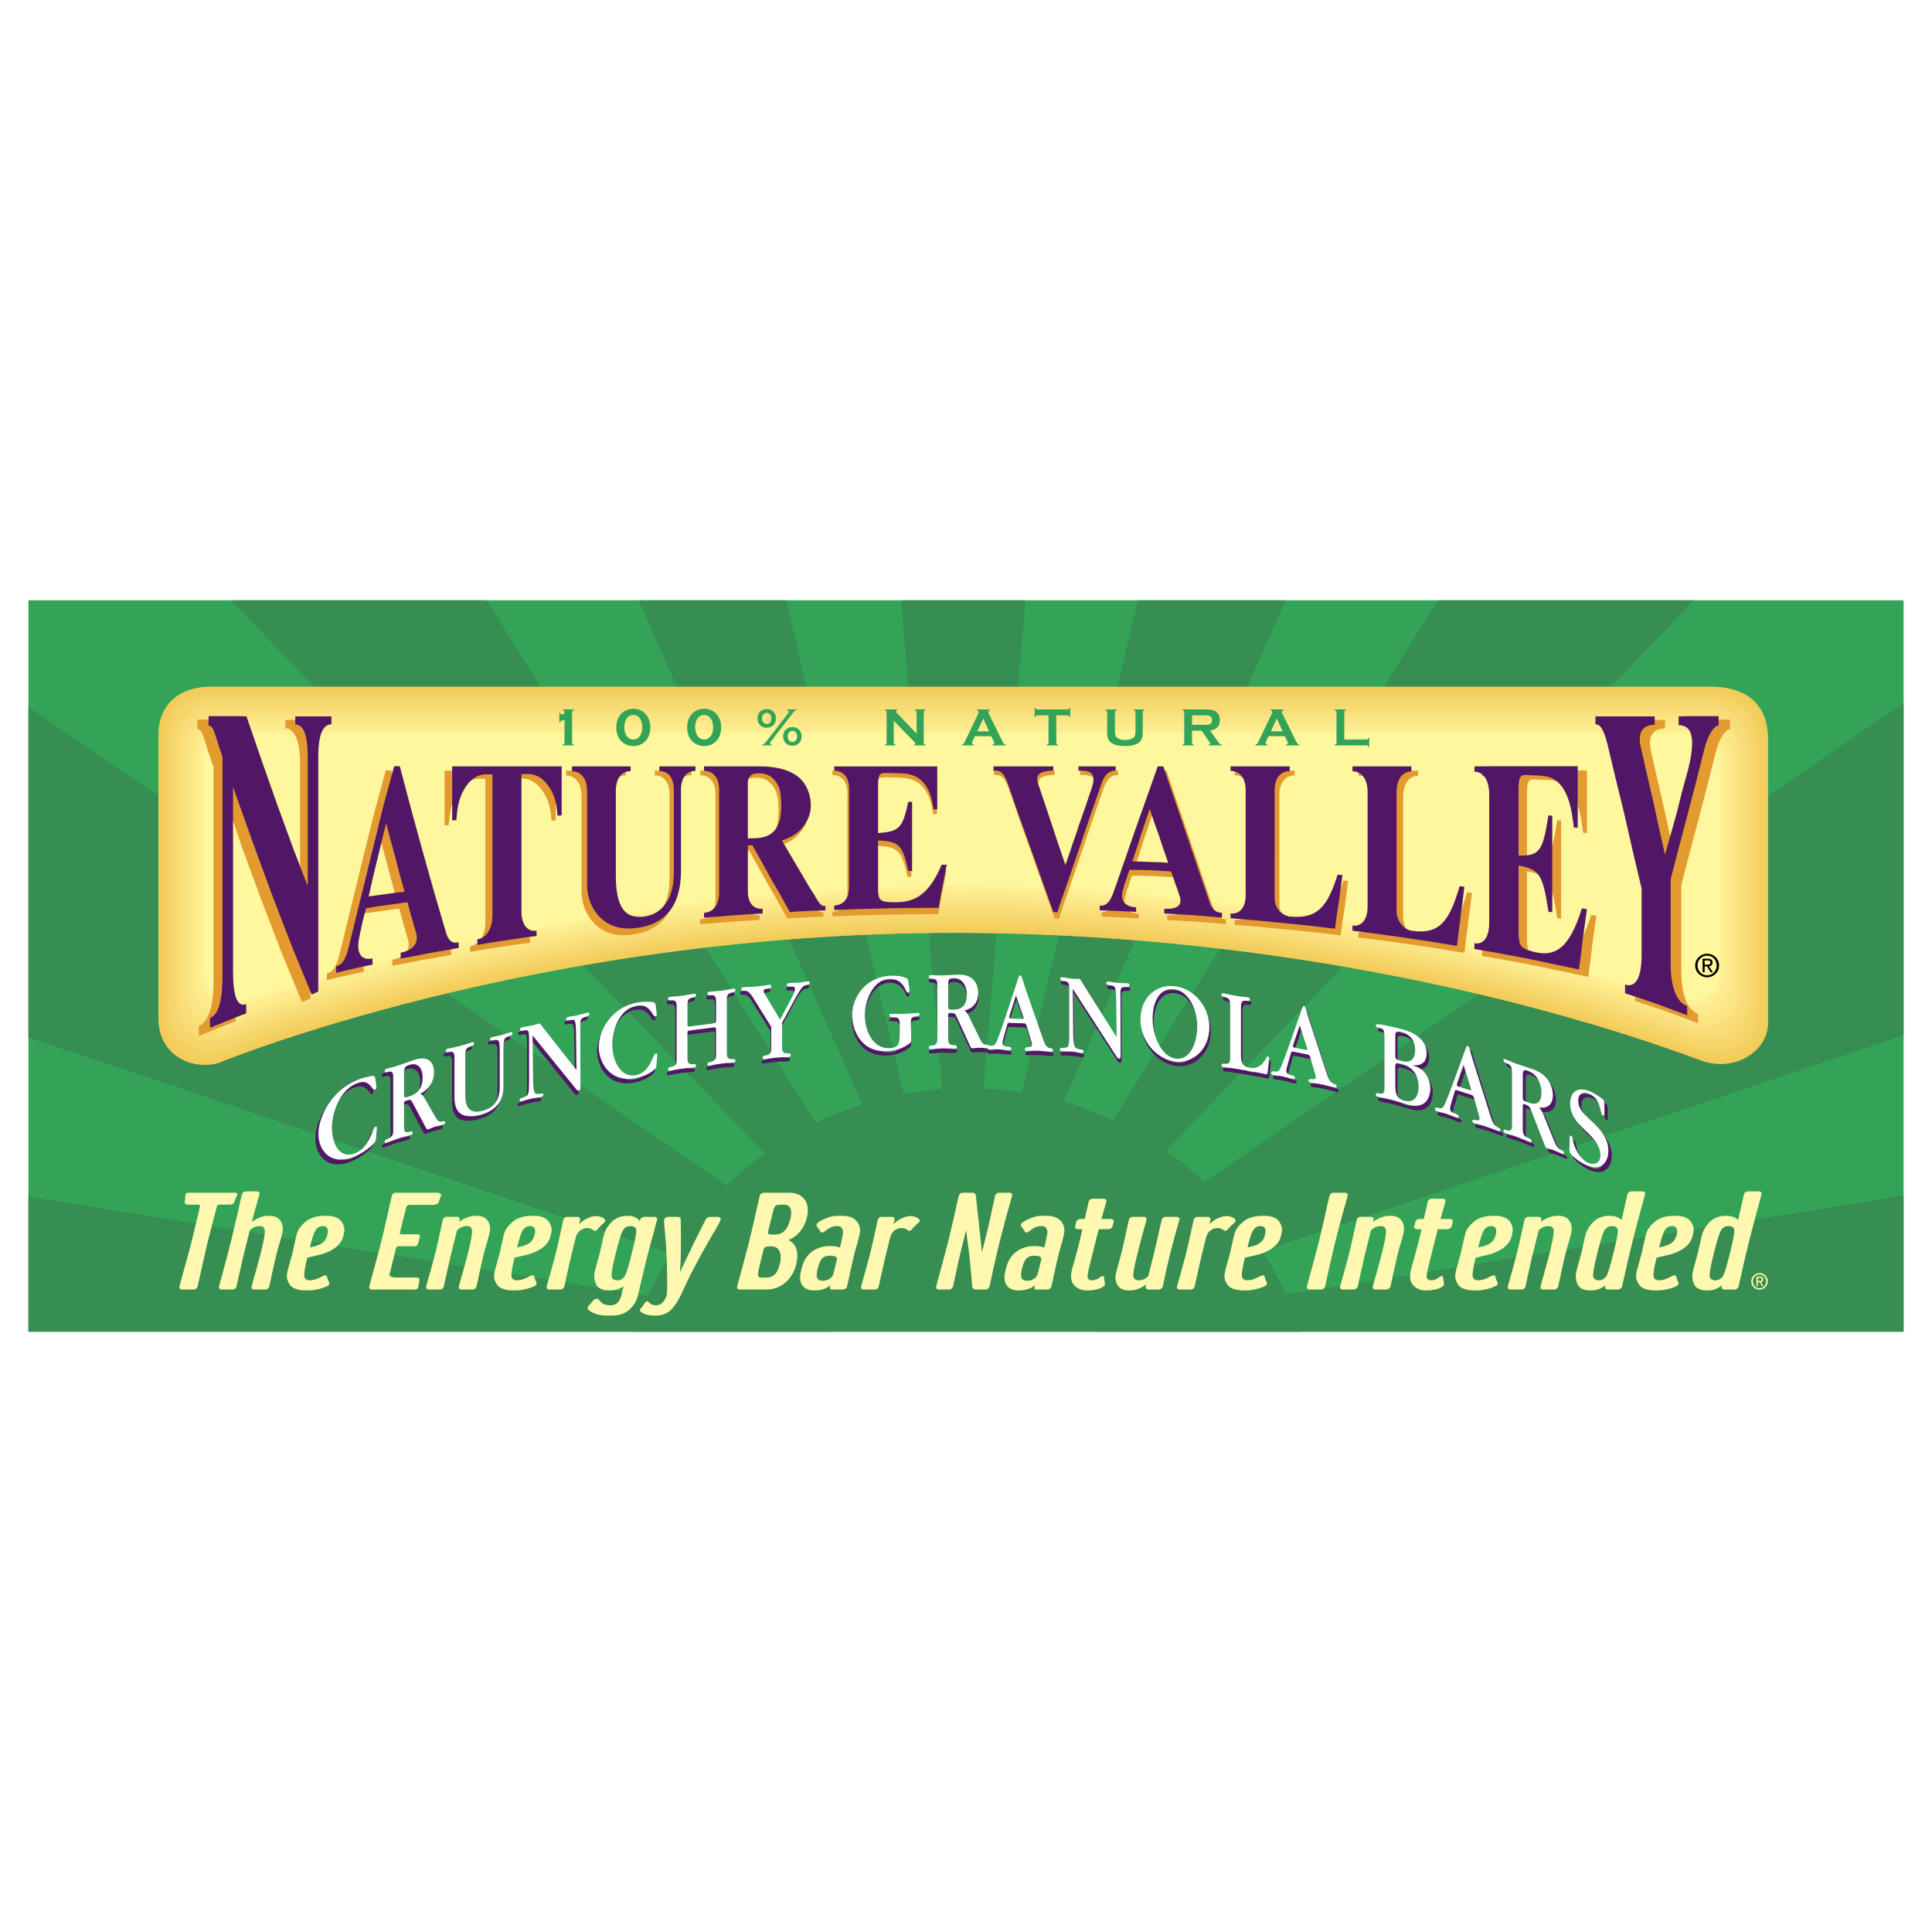 <svg xmlns="http://www.w3.org/2000/svg" width="2500" height="2500" viewBox="0 0 192.756 192.756"><g fill-rule="evenodd" clip-rule="evenodd"><path fill="#fff" d="M0 0h192.756v192.756H0V0z"/><path fill="#33a457" d="M189.922 132.865V59.892H2.834v72.973h187.088z"/><path d="M129.816 132.865c-4.789-14.152-17.889-24.311-33.299-24.311-15.411 0-28.51 10.158-33.299 24.311h66.598z" fill="#378e52"/><path fill="#378e52" d="M97.604 114.566l4.714-54.674H89.892l4.594 54.674h3.118zM91.552 114.934L78.439 59.892H63.703l24.964 56.202 2.885-1.16zM86.134 119.537L48.548 59.892H23.027l60.952 63.137 2.155-3.492zM83.355 125.699L2.834 70.532v32.952l79.51 26.787 1.011-4.572zM82.901 132.207L2.834 119.381v13.484h80.06l.007-.658zM108.832 125.699l81.09-55.557v33.151l-80.08 26.978-1.01-4.572zM109.285 132.207l80.637-12.916v13.574h-80.629l-.008-.658zM100.594 114.674l12.922-54.782h14.757l-24.794 55.942-2.885-1.16zM105.969 119.883l37.476-59.991h25.559l-60.879 63.483-2.156-3.492z"/><path d="M37.177 108.107c-.04-.303-.091-.387-.546-.287-.687.162-.858.199-1.323.396-2.637 1.121-3.849 3.752-3.849 5.395 0 1.502 1.122 3.316 3.677 2.229 1.021-.434 1.697-1.088 1.859-1.275.212-.23.232-.346.242-.516l.081-1.039c0-.082 0-.189-.152-.123-.101.043-.182.254-.202.309-.424 1.09-.869 1.941-1.798 2.338-1.525.648-2.354-.891-2.354-2.545 0-1.512.768-3.729 2.425-4.434.929-.396 1.303 0 1.667.484.111.141.172.139.243.109.121-.051.121-.135.121-.252l-.091-.789zM38.963 113.062c0 .496 0 .805-.496 1.012-.211.078-.363.139-.363.305 0 .178.131.123.212.098.182-.059 1-.369 1.172-.424.04-.014 1.02-.283 1.212-.344.081-.025.212-.057.212-.223 0-.176-.142-.143-.364-.082-.505.127-.505-.193-.505-.689v-2.127c0-.201.02-.277.191-.334.455-.145.505-.115.728.322l1.223 2.301c.11.213.151.307.333.246.091-.029.465-.195.545-.223.151-.049.809-.213.94-.254.071-.023.171-.068.171-.197 0-.154-.081-.141-.414-.08-.283.045-.424-.205-.626-.555l-.98-1.717c-.232-.422-.354-.453-.485-.506.343-.193 1.384-.811 1.384-2.193 0-.414-.152-1.807-1.94-1.232-.303.098-1.647.578-1.92.666-.121.039-.616.15-.717.184-.333.105-.374.121-.374.285 0 .166.141.133.363.072.496-.123.496.195.496.68v5.009h.002zm1.081-5.476c0-.461.01-.746.475-.896 1.253-.402 1.395.816 1.395 1.242 0 1.477-1 1.797-1.364 1.914-.505.164-.505.139-.505-.273v-1.987h-.001zM49.642 108.863c0 .707-.121 2.004-1.728 2.426-1.728.453-1.728-1-1.728-1.814v-3.699c0-.461 0-.768.525-.953.212-.068.354-.117.354-.281 0-.178-.121-.146-.202-.125-.061.016-.525.186-1.223.369-.697.182-1.091.238-1.192.264-.082.021-.212.057-.212.223 0 .176.152.148.364.104.505-.096.505.223.505.719v3.842c0 1.984 1.273 2.088 2.647 1.727 2.263-.594 2.263-2.295 2.263-2.945v-3.688c0-.98.112-1.08.576-1.238.141-.049.323-.107.323-.273 0-.047-.02-.16-.171-.119-.142.037-.586.199-.98.303-.465.123-.687.135-.849.176-.091.025-.232.062-.232.215 0 .166.122.146.334.102.545-.096.626.014.626 1.006v3.659zM57.313 107.164l-3.425-4.352c-.071-.09-.162-.316-.344-.277-.131.029-.374.131-.656.193-.323.074-.778.129-.889.152-.182.041-.313.082-.313.236 0 .178.162.141.374.105.455-.102.525 0 .525.91v3.936c0 1.607-.041 1.662-.485 1.834-.424.154-.464.174-.464.316 0 .154.141.121.172.115.181-.041.636-.189 1.151-.307.312-.068.697-.107.818-.135.081-.018.242-.055.242-.219 0-.154-.05-.143-.455-.088-.455.055-.576-.037-.585-1.748l-.041-4.057.021-.027 4.304 5.301c.172.221.243.217.323.199.151-.035.151-.26.151-.377l-.02-6.176c-.01-.648.141-.705.515-.836.293-.09.394-.146.394-.289 0-.178-.131-.148-.182-.137-.172.039-.929.256-1.082.289-.131.029-.696.109-.808.133-.071.018-.253.057-.253.223s.152.143.455.088c.403-.066.515-.092.535 1.332l.041 3.631-.019.032zM65.291 100.77c-.04-.312-.091-.408-.546-.42-.687-.002-.858-.006-1.323.08-2.637.49-3.85 2.83-3.85 4.473 0 1.502 1.122 3.586 3.678 3.111 1.021-.189 1.697-.682 1.859-.83.212-.18.232-.291.242-.459l.081-1.02c0-.082 0-.188-.151-.16-.101.02-.182.211-.203.262-.424.988-.869 1.732-1.798 1.906-1.525.283-2.354-1.455-2.354-3.109 0-1.512.768-3.545 2.425-3.854.93-.172 1.304.314 1.667.885.111.168.172.182.243.168.121-.023.121-.105.121-.223l-.091-.81zM68.463 100.822c0-.484 0-.791.495-.891.213-.051.364-.082.364-.248 0-.164-.132-.148-.213-.137-.292.037-.677.135-1.182.199-.495.064-.869.064-1.172.105-.121.014-.232.029-.232.195 0 .164.142.158.354.154.505-.029.505.289.505.773v5.01c0 .473 0 .781-.505.893-.212.039-.354.068-.354.236 0 .176.131.158.212.148.192-.023.576-.121 1.192-.201.758-.098 1.03-.086 1.182-.105.081-.01.213-.027.213-.193 0-.176-.142-.17-.364-.152-.495.027-.495-.291-.495-.787v-2.293c0-.271.03-.275.384-.322L71 102.93c.283-.037.333-.043.333.252v2.293c0 .473 0 .779-.494.891-.212.039-.364.07-.364.236 0 .178.132.16.212.15.132-.018.586-.123 1.192-.201.697-.092 1.01-.084 1.182-.105.082-.012.212-.027.212-.193 0-.178-.141-.172-.354-.156-.505.031-.505-.287-.505-.783v-5c0-.484 0-.791.505-.893.202-.049.354-.08.354-.246s-.131-.148-.212-.139c-.363.047-.707.139-1.192.201-.525.068-.838.062-1.162.104-.091.012-.232.029-.232.195s.141.16.364.154c.494-.029.494.291.494.775v1.654c0 .365-.03.369-.363.412l-2.183.283c-.323.041-.323.041-.323-.312v-1.68h-.001zM76.785 102.73a.466.466 0 0 1 .081.289v1.818c0 .484 0 .793-.505.887-.212.031-.364.057-.364.223 0 .178.131.164.212.158.071-.008.677-.111 1.313-.168.333-.031.799-.027 1.081-.053.081-.008.213-.02.213-.186 0-.189-.142-.188-.364-.18-.505.012-.505-.307-.505-.791V102.6c0-.141.03-.203.07-.266l1.253-2.312c.586-1.07.808-1.352 1.263-1.393.061-.006.202-.066.202-.186 0-.105-.071-.158-.172-.148-.09.008-.505.094-.879.129-.576.053-.737.02-.97.041-.101.01-.283.025-.283.203 0 .166.182.16.252.154.354-.021.556-.027.556.256 0 .225-.252.732-.323.869l-1.162 2.186-1.465-2.428c-.192-.314-.192-.373-.192-.443 0-.119.081-.197.354-.223.313-.039.424-.098.424-.238 0-.166-.111-.156-.262-.143-.101.01-.313.076-1.263.164-.778.072-.93.037-1.151.059-.212.02-.344.031-.344.197 0 .152.04.16.414.174.131 0 .364.014.819.752l1.697 2.726zM89.747 103.604c0 .982-.121 1.363-1.051 1.398-1.516.055-2.445-1.553-2.445-3.277 0-1.596.889-3.613 2.445-3.67 1.111-.043 1.505.783 1.667 1.131.071.164.152.266.243.264.061-.002.122-.064.122-.217 0-.107-.091-1.049-.212-1.186-.071-.082-.667-.342-1.606-.309-2.688.1-3.93 2.248-3.93 3.984 0 1.146.656 3.688 3.485 3.584.263-.01 1.223-.045 2.142-.682.293-.189.293-.225.293-.756 0-.674-.031-1.074-.031-1.193v-.117c0-.508.021-.697.505-.752.273-.033.374-.072.374-.201 0-.143-.122-.139-.162-.137-.151.006-1.122.088-1.283.094-.677.025-.96-.012-1.132-.004-.404.014-.455.016-.455.17 0 .117.081.162.394.162.444-.004.637.094.637.686v1.028zM93.527 103.877c0 .496 0 .803-.495.859-.211.016-.363.029-.363.195 0 .178.131.162.211.162.182-.004 1-.066 1.172-.07.041 0 1.021.029 1.213.025.081 0 .212.008.212-.156 0-.178-.142-.188-.363-.195-.505-.025-.505-.344-.505-.842v-2.127c0-.201.02-.271.191-.275.455-.008.506.039.728.543l1.223 2.672c.11.246.151.352.333.348.09-.002.465-.055.545-.057.152-.004.809.031.939.029.07 0 .172-.014.172-.145 0-.154-.08-.164-.414-.205-.283-.043-.424-.336-.627-.744l-.979-2.016c-.233-.492-.354-.561-.485-.652.344-.09 1.384-.393 1.384-1.773 0-.414-.152-1.854-1.939-1.82-.304.006-1.647.078-1.919.082-.121.002-.617-.035-.718-.033-.333.006-.374.006-.374.172s.141.174.363.184c.495.025.495.344.495.828v5.011zm1.082-5.148c0-.461.009-.746.474-.754 1.253-.023 1.394 1.238 1.394 1.664 0 1.477-1 1.496-1.363 1.502-.505.01-.505-.014-.505-.428v-1.984z" fill="#511766"/><path d="M102.092 102.504c.271.01.303.012.414.371l.434 1.434c.02.047.07.227.07.346 0 .176-.09.232-.354.246-.201.018-.363.045-.363.199 0 .166.131.17.232.174.029.002.557-.025 1.172-.004.172.006 1.01.084 1.182.092.061.002.232.008.232-.146 0-.152-.111-.182-.281-.211-.416-.086-.518-.35-.84-1.271l-1.576-4.549c-.08-.227-.191-.562-.293-.896-.15-.49-.182-.574-.293-.578-.1-.004-.1.008-.475 1.141-.668 2.02-1.557 4.752-1.879 5.473-.191.406-.283.416-.615.439-.164.018-.305.035-.305.189 0 .176.131.182.191.184.133.006.729-.021.84-.016.293.01.889.08.99.082.232.01.354.014.354-.152 0-.141-.121-.18-.385-.203-.232-.02-.484-.053-.484-.348 0-.143.092-.457.092-.494l.342-1.25c.082-.305.082-.305.385-.293l1.213.041zm-1.112-.465c-.182-.008-.244-.01-.244-.127a.82.82 0 0 1 .041-.225l.627-1.973.707 2.059a.67.67 0 0 1 .061.227c0 .035 0 .082-.232.074l-.96-.035zM111.477 103.869l-3.426-5.432c-.07-.113-.162-.369-.344-.387-.131-.012-.373.014-.656-.014-.324-.029-.777-.117-.891-.129-.18-.016-.311-.016-.311.137 0 .178.16.193.373.225.455.041.525.166.525 1.076v3.934c0 1.609-.041 1.652-.486 1.682-.424.02-.463.027-.463.17 0 .154.141.166.17.17.184.016.637.012 1.152.059.312.029.697.111.818.123.082.006.242.021.242-.145 0-.152-.051-.158-.455-.23-.453-.09-.574-.219-.584-1.934l-.041-4.068.02-.021 4.305 6.66c.172.275.242.293.322.301.152.014.152-.211.152-.328l-.02-6.182c-.012-.652.141-.66.514-.674.293.002.395-.023.395-.164 0-.178-.131-.189-.182-.195-.172-.016-.93-.037-1.08-.051-.133-.014-.697-.111-.811-.123-.07-.006-.252-.023-.252.143s.152.191.455.23c.404.061.516.072.535 1.504l.041 3.643-.017.02zM120.797 102.893c0-2.031-1.527-3.848-3.416-4.092-1.959-.254-3.486 1.18-3.486 3.307 0 2.258 1.688 4.012 3.455 4.24 1.718.22 3.447-1.162 3.447-3.455zm-1.213-.11c0 1.713-.738 3.449-2.152 3.268-1.363-.176-2.324-2.121-2.324-4.035 0-1.678.738-3.107 2.152-2.924 1.605.207 2.324 2.285 2.324 3.691zM122.887 105.801c0 .496 0 .814-.516.764-.203-.01-.354-.023-.354.143s.131.188.201.199c.102.018.102-.031 1.809.254 2.295.383 2.283.428 2.375.443.182.029.232-.021.252-.242.01-.199.143-1.229.143-1.322 0-.096-.031-.195-.133-.211-.061-.012-.1.029-.141.117-.545 1.092-1.264 1.09-1.748 1.01-.627-.105-.809-.537-.809-1.281v-4.715c0-.449.02-.766.535-.715.203.021.354.035.354-.143 0-.164-.131-.188-.211-.199-.193-.033-.545-.045-1.182-.15-.525-.088-1.062-.225-1.234-.254-.08-.014-.211-.035-.211.131 0 .178.141.213.354.26.516.121.516.441.516.924v4.987zM130.543 105.617c.271.055.303.062.414.439l.434 1.506c.02.053.07.24.07.357 0 .178-.09.219-.354.188-.201-.018-.363-.014-.363.139 0 .164.131.193.232.213.031.006.555.066 1.172.191.172.037 1.01.256 1.182.291.061.012.232.047.232-.105 0-.154-.111-.201-.283-.26-.412-.156-.514-.436-.838-1.412l-1.576-4.812c-.08-.242-.191-.596-.293-.947-.152-.516-.182-.604-.293-.627-.102-.02-.102-.008-.475 1.061-.666 1.908-1.557 4.492-1.879 5.158-.193.375-.283.367-.617.334-.16-.01-.303-.014-.303.139 0 .178.131.205.191.217.131.027.729.102.84.125.293.061.889.229.99.25.232.047.354.072.354-.094 0-.143-.121-.201-.385-.268-.232-.059-.484-.135-.484-.43 0-.143.09-.441.09-.479l.344-1.193c.082-.291.082-.291.385-.229l1.213.248zm-1.113-.652c-.182-.037-.242-.051-.242-.168 0-.084.031-.195.041-.217l.627-1.869.707 2.178a.84.84 0 0 1 .061.236c0 .035 0 .084-.232.035l-.962-.195zM138.357 108.83c0 .496 0 .803-.506.717-.213-.043-.363-.07-.363.094 0 .178.131.213.211.234.193.049 1.244.277 1.244.277.293.078 1.727.502 1.838.531 2.002.525 2.172-1.215 2.172-1.629 0-.389-.09-.826-.334-1.258-.412-.734-.979-.918-1.414-1.055v-.025c.385.02 1.375.029 1.375-1.199 0-1.771-2.092-2.32-2.596-2.453-.01-.002-1.496-.369-2.133-.453-.213-.031-.363 0-.363.141 0 .131.131.164.15.17.021.006.092.023.203.041.475.125.516.242.516 1.223v4.644zm1.395-2.637c-.314-.082-.314-.283-.314-.473v-1.912c0-.309 0-.58.627-.416.879.23 1.363.855 1.363 1.812 0 .436-.141 1.393-1.293 1.09l-.383-.101zm-.314.711c0-.414.012-.471.688-.293.303.08 1.646.455 1.646 2.287 0 .52-.162 1.199-.736 1.391-.273.082-.658-.02-.738-.041-.738-.193-.859-.697-.859-1.689v-1.655h-.001zM146.965 109.652c.273.088.303.098.414.488l.436 1.557c.02.055.07.248.07.365 0 .178-.09.207-.354.146-.201-.041-.363-.057-.363.096 0 .166.131.209.232.24.029.01.555.133 1.172.33.172.055 1.01.373 1.182.428.061.02.232.074.232-.078 0-.154-.111-.215-.283-.293-.414-.203-.516-.496-.838-1.51l-1.576-4.998c-.082-.25-.191-.617-.293-.98-.152-.533-.182-.625-.293-.662-.102-.031-.102-.02-.475 1.006-.668 1.83-1.557 4.309-1.881 4.938-.191.352-.283.334-.615.262-.162-.027-.303-.049-.303.104 0 .178.131.221.191.24.131.041.727.186.838.223.293.094.891.332.99.365.232.074.355.113.355-.053 0-.141-.123-.215-.387-.312-.23-.086-.484-.191-.484-.486 0-.141.092-.432.092-.467l.344-1.154c.08-.281.08-.281.385-.184l1.212.389zm-1.111-.783c-.182-.059-.242-.078-.242-.195 0-.084.029-.191.041-.213l.627-1.795.705 2.26a.873.873 0 0 1 .062.244c0 .035 0 .084-.232.008l-.961-.309zM151.141 112.562c0 .496 0 .805-.494.672-.213-.066-.363-.109-.363.057 0 .178.131.213.211.242.184.066 1.002.316 1.174.377.039.016 1.02.418 1.211.488.082.027.213.088.213-.078 0-.178-.143-.24-.363-.332-.506-.219-.506-.537-.506-1.035v-2.125c0-.201.02-.266.191-.203.455.164.506.23.727.818l1.225 3.139c.111.287.15.408.332.475.092.033.465.121.547.15.15.055.807.34.939.389.07.025.172.049.172-.08 0-.154-.08-.195-.416-.363-.281-.15-.424-.496-.625-.982l-.98-2.389c-.232-.58-.354-.695-.484-.838.344.043 1.383.137 1.383-1.246 0-.414-.15-1.91-1.939-2.559-.303-.109-1.646-.551-1.92-.648-.121-.045-.615-.271-.717-.307-.332-.121-.373-.137-.373.029s.141.229.363.32c.494.215.494.535.494 1.02v5.009h-.002zm1.082-4.738c0-.459.01-.74.475-.57 1.254.453 1.395 1.77 1.395 2.195 0 1.477-1 1.113-1.363.982-.506-.184-.506-.207-.506-.621v-1.986h-.001zM160.803 115.26c0-1.336-1.061-2.365-1.627-2.889-.809-.734-1.395-1.279-1.395-2.117 0-.461.273-1.02 1.102-.668.838.357 1.02 1.109 1.143 1.621.1.408.141.496.242.539.141.061.141-.033.141-.293 0-1.039 0-1.146-.121-1.281-.141-.143-.736-.586-1.324-.834-1.281-.547-1.99.1-1.99 1.186 0 1.252.799 2.053 1.617 2.826.729.699 1.414 1.441 1.414 2.361 0 .959-.777.982-1.201.801-.717-.305-1.404-1.34-1.598-2.475-.02-.115-.051-.223-.141-.26-.121-.053-.131.109-.131.156-.031.412-.031 1.002-.031 1.049 0 .297.012.467.121.607.182.232.818.822 1.607 1.156 1.344.573 2.172-.173 2.172-1.485z" fill="#511766"/><path d="M37.455 107.666c-.04-.301-.09-.385-.542-.285-.684.16-.855.197-1.317.395-2.624 1.117-3.83 3.734-3.83 5.367 0 1.494 1.116 3.301 3.659 2.219 1.015-.432 1.689-1.082 1.85-1.268.211-.232.231-.346.241-.516l.081-1.033c0-.082 0-.188-.151-.125-.1.043-.181.254-.201.311-.422 1.084-.865 1.93-1.79 2.324-1.518.646-2.342-.885-2.342-2.531 0-1.506.764-3.711 2.413-4.412.925-.395 1.297.002 1.659.482.11.141.171.139.241.109.121-.053.121-.135.121-.252l-.092-.785zM39.233 112.598c0 .494 0 .799-.493 1.006-.211.08-.362.139-.362.303 0 .178.13.123.211.098.181-.059.996-.367 1.167-.422.04-.014 1.016-.279 1.206-.342.08-.025.211-.057.211-.221 0-.176-.141-.143-.362-.084-.503.127-.503-.189-.503-.684v-2.117c0-.199.02-.277.191-.332.453-.145.503-.115.724.32l1.216 2.289c.111.211.151.305.332.246.091-.029.462-.195.543-.223.15-.047.804-.211.935-.252.071-.023.171-.068.171-.197 0-.152-.081-.139-.412-.078-.282.043-.423-.207-.624-.553l-.975-1.709c-.231-.418-.352-.451-.483-.502.342-.193 1.377-.809 1.377-2.184 0-.412-.151-1.797-1.93-1.225-.302.096-1.639.574-1.91.662-.12.037-.613.15-.713.182-.332.107-.372.119-.372.285 0 .164.141.131.362.07.493-.123.493.195.493.676v4.988zm1.075-5.45c0-.459.01-.744.473-.893 1.246-.4 1.387.812 1.387 1.234 0 1.471-.995 1.791-1.357 1.906-.503.162-.503.139-.503-.273v-1.974zM49.858 108.418c0 .705-.12 1.996-1.719 2.414-1.719.451-1.719-.994-1.719-1.807v-3.68c0-.457 0-.764.522-.947.211-.068.352-.117.352-.281 0-.176-.121-.145-.202-.123-.06.016-.522.184-1.216.365-.694.182-1.086.238-1.187.266-.08.02-.211.055-.211.219 0 .176.151.148.362.105.502-.096.502.221.502.715v3.82c0 1.977 1.267 2.078 2.634 1.719 2.251-.59 2.251-2.283 2.251-2.93v-3.668c0-.977.111-1.076.573-1.232.141-.049.322-.107.322-.273 0-.047-.02-.158-.171-.119-.14.037-.583.199-.975.303-.462.121-.684.133-.845.176-.09.023-.231.061-.231.213 0 .164.121.145.332.1.543-.094.623.014.623 1.002v3.643h.003zM57.491 106.729l-3.408-4.33c-.07-.09-.16-.316-.341-.275-.131.029-.372.131-.654.193-.321.072-.774.125-.885.15-.181.041-.312.082-.312.234 0 .176.161.141.372.105.453-.102.523 0 .523.906v3.914c0 1.6-.041 1.656-.483 1.824-.422.154-.462.176-.462.316 0 .152.141.121.171.115.181-.041.633-.189 1.146-.305.312-.068.694-.109.814-.135.081-.018.241-.055.241-.219 0-.152-.05-.141-.452-.086-.453.053-.573-.037-.583-1.74l-.041-4.035.021-.029 4.282 5.275c.171.219.242.215.322.197.15-.033.15-.256.15-.375l-.02-6.145c-.01-.645.141-.701.512-.832.292-.088.393-.146.393-.287 0-.176-.131-.146-.181-.137-.171.039-.925.256-1.076.289-.13.029-.693.107-.804.133-.07.016-.251.057-.251.221s.151.143.453.086c.401-.066.513-.09.533 1.328l.04 3.611-.02.033zM65.429 100.365c-.041-.311-.091-.406-.543-.416-.683-.004-.854-.008-1.317.08-2.624.486-3.83 2.814-3.83 4.449 0 1.492 1.116 3.566 3.66 3.094 1.015-.188 1.688-.678 1.85-.824.211-.182.231-.289.241-.457l.08-1.014c0-.082 0-.188-.15-.16-.101.02-.181.209-.201.26-.422.984-.865 1.725-1.789 1.896-1.519.281-2.343-1.447-2.343-3.092 0-1.506.764-3.529 2.413-3.834.925-.172 1.297.311 1.658.879.11.168.171.18.241.166.121-.021.121-.104.121-.221l-.091-.806zM68.586 100.418c0-.48 0-.787.492-.887.211-.051.362-.082.362-.246s-.131-.148-.211-.137c-.292.037-.674.135-1.176.199-.493.062-.864.064-1.166.104-.121.016-.231.029-.231.193 0 .166.14.158.352.154.502-.029.502.289.502.771v4.984c0 .471 0 .775-.502.889-.211.039-.352.068-.352.232 0 .178.13.16.211.15.191-.025.573-.121 1.186-.201.754-.098 1.025-.086 1.176-.105.081-.01.211-.027.211-.191 0-.176-.141-.17-.362-.152-.492.027-.492-.289-.492-.783v-2.281c0-.27.03-.275.382-.32l2.141-.277c.282-.035.332-.041.332.252v2.281c0 .471 0 .775-.492.887-.211.039-.362.07-.362.234 0 .176.131.16.211.15.131-.018.583-.123 1.187-.201.693-.09 1.005-.082 1.176-.105.08-.01.21-.027.21-.191 0-.176-.14-.17-.351-.154-.502.029-.502-.287-.502-.781V99.91c0-.482 0-.787.502-.887.201-.051.351-.082.351-.246s-.13-.148-.21-.137c-.362.047-.704.137-1.187.199-.522.068-.834.061-1.156.104-.091.012-.231.029-.231.193 0 .166.141.158.362.154.492-.029.492.289.492.77v1.646c0 .365-.03.369-.362.412l-2.171.279c-.321.043-.321.043-.321-.311v-1.668h-.001zM76.866 102.316c.08.123.08.217.08.287v1.811c0 .482 0 .787-.502.881-.212.031-.362.059-.362.223 0 .176.13.164.211.156.071-.006.673-.109 1.307-.168.332-.029.794-.025 1.076-.051.08-.008.211-.02.211-.186 0-.188-.141-.186-.362-.178-.502.012-.502-.307-.502-.789v-2.115c0-.141.03-.203.07-.266l1.246-2.301c.583-1.066.805-1.344 1.257-1.387.06-.006.201-.064.201-.184 0-.105-.071-.156-.171-.148-.091.01-.503.094-.875.127-.573.055-.734.021-.965.043-.101.01-.281.025-.281.201 0 .166.18.16.251.154.352-.02.553-.027.553.254 0 .225-.251.729-.321.865l-1.156 2.176-1.458-2.418c-.191-.311-.191-.369-.191-.439 0-.119.08-.195.352-.221.311-.041.422-.098.422-.24 0-.164-.111-.152-.261-.139-.101.008-.312.074-1.257.162-.774.07-.925.037-1.146.059-.211.02-.342.031-.342.195 0 .154.04.16.412.174.13 0 .361.014.813.748l1.69 2.714zM89.763 103.186c0 .977-.121 1.357-1.045 1.391-1.508.057-2.433-1.545-2.433-3.262 0-1.586.884-3.594 2.433-3.652 1.106-.039 1.498.781 1.659 1.127.07.162.15.266.241.262.06-.002.12-.062.12-.215 0-.107-.09-1.045-.211-1.182-.071-.08-.664-.34-1.598-.305-2.674.098-3.911 2.236-3.911 3.965 0 1.141.653 3.668 3.468 3.564.262-.01 1.217-.045 2.132-.678.291-.188.291-.223.291-.752 0-.67-.03-1.068-.03-1.186v-.117c0-.506.02-.695.502-.748.271-.035.372-.072.372-.203 0-.141-.121-.135-.161-.135-.151.006-1.116.088-1.277.094-.673.025-.955-.012-1.125-.004-.402.014-.453.016-.453.168 0 .117.081.162.393.162.442-.004.633.096.633.682v1.024zM93.525 103.455c0 .494 0 .801-.493.857-.211.016-.362.029-.362.193 0 .178.131.162.211.162.181-.004.995-.066 1.166-.068.041-.002 1.016.027 1.207.025.08-.002.211.008.211-.158 0-.176-.14-.186-.362-.193-.503-.025-.503-.342-.503-.836v-2.117c0-.199.021-.271.192-.273.452-.008.502.037.723.539l1.217 2.658c.11.244.15.35.333.346.09 0 .461-.055.541-.057.15-.002.805.033.936.031.07-.002.172-.016.172-.145 0-.152-.082-.164-.414-.205-.281-.041-.422-.332-.623-.74l-.975-2.004c-.231-.49-.352-.559-.481-.65.341-.088 1.376-.391 1.376-1.766 0-.412-.15-1.844-1.93-1.811-.302.006-1.638.078-1.91.082-.121.002-.614-.035-.714-.033-.332.006-.373.006-.373.17 0 .166.141.174.362.182.493.027.493.344.493.826v4.985zm1.075-5.121c0-.459.01-.74.473-.75 1.246-.023 1.388 1.232 1.388 1.656 0 1.469-.996 1.488-1.357 1.494-.503.01-.503-.014-.503-.426v-1.974H94.6z" fill="#fff"/><path d="M102.047 102.092c.271.01.301.012.412.367l.432 1.428c.02.047.07.227.07.344 0 .176-.09.232-.352.246-.201.016-.361.045-.361.197 0 .164.131.17.23.174.029 0 .553-.027 1.166-.006.17.008 1.004.086 1.176.092.061.002.232.008.232-.145s-.111-.18-.281-.211c-.412-.084-.514-.348-.836-1.266l-1.568-4.525c-.08-.227-.189-.559-.291-.891-.15-.488-.182-.572-.291-.576-.102-.004-.102.008-.473 1.135-.664 2.01-1.549 4.729-1.869 5.445-.191.404-.283.414-.613.438-.162.016-.303.035-.303.188 0 .176.131.182.191.184.131.004.725-.02.834-.016.291.01.885.078.986.082.23.01.352.014.352-.15 0-.143-.121-.182-.383-.203-.23-.02-.482-.053-.482-.348 0-.141.09-.455.09-.488l.344-1.246c.08-.303.08-.303.381-.293l1.207.044zm-1.106-.465c-.182-.006-.242-.008-.242-.125 0-.082.029-.199.039-.223l.623-1.965.705 2.049a.75.75 0 0 1 .061.227c0 .035 0 .082-.232.072l-.954-.035zM111.385 103.449l-3.408-5.404c-.07-.111-.162-.367-.342-.385-.131-.012-.371.014-.654-.012-.32-.031-.773-.119-.883-.131-.182-.016-.312-.016-.312.137 0 .176.16.191.371.223.453.041.523.166.523 1.072v3.914c0 1.6-.039 1.643-.482 1.672-.424.021-.463.029-.463.17 0 .152.141.166.172.168.18.018.633.012 1.145.059.312.029.693.111.814.121.08.01.242.023.242-.141 0-.152-.051-.158-.453-.23-.453-.088-.574-.217-.584-1.924l-.039-4.047.02-.023 4.283 6.627c.17.273.24.293.322.301.15.014.15-.211.15-.328l-.02-6.15c-.012-.648.141-.658.512-.67.291.004.391-.023.391-.164 0-.176-.129-.189-.18-.193-.172-.016-.924-.037-1.076-.051-.129-.014-.693-.111-.805-.123-.068-.006-.25-.021-.25.143s.15.189.453.23c.4.061.512.07.533 1.494l.039 3.625-.019.02zM120.658 102.479c0-2.021-1.518-3.83-3.398-4.072-1.951-.252-3.469 1.174-3.469 3.291 0 2.246 1.68 3.99 3.439 4.219 1.709.22 3.428-1.157 3.428-3.438zm-1.207-.11c0 1.705-.732 3.432-2.141 3.25-1.357-.174-2.312-2.109-2.312-4.014 0-1.67.734-3.092 2.141-2.908 1.599.205 2.312 2.274 2.312 3.672zM122.736 105.371c0 .494 0 .811-.512.762-.201-.012-.352-.025-.352.141 0 .164.131.186.201.197.1.018.1-.029 1.799.254 2.283.381 2.271.426 2.363.441.182.029.23-.021.25-.24.012-.199.141-1.223.141-1.318 0-.094-.029-.191-.129-.209-.061-.01-.102.029-.141.117-.543 1.086-1.258 1.084-1.74 1.004-.623-.104-.805-.535-.805-1.275v-4.691c0-.447.021-.76.533-.711.201.023.352.035.352-.141 0-.164-.131-.186-.211-.199-.191-.031-.543-.045-1.176-.15-.523-.086-1.055-.223-1.227-.25-.08-.014-.211-.035-.211.129 0 .176.141.211.352.258.512.121.512.439.512.92v4.961h.001zM130.355 105.189c.271.055.303.061.412.436l.432 1.5c.021.051.07.238.07.355 0 .176-.09.217-.352.188-.201-.018-.361-.016-.361.137 0 .164.131.191.23.213.031.006.553.066 1.166.191.172.033 1.006.252 1.178.287.061.012.23.047.23-.105s-.111-.199-.281-.258c-.412-.154-.514-.434-.834-1.404l-1.568-4.789a24.16 24.16 0 0 1-.293-.941c-.148-.514-.18-.602-.291-.625-.1-.02-.1-.008-.473 1.057-.664 1.896-1.549 4.467-1.869 5.131-.191.373-.281.365-.613.334-.16-.01-.303-.016-.303.137 0 .178.131.203.191.217.131.025.725.1.836.123.291.061.883.229.984.248.23.047.352.072.352-.092 0-.141-.121-.201-.381-.268-.232-.059-.484-.133-.484-.428 0-.141.092-.439.092-.475l.342-1.188c.08-.289.08-.289.381-.229l1.207.248zm-1.105-.65c-.182-.037-.242-.049-.242-.168 0-.082.031-.191.041-.215l.623-1.859.703 2.166a.791.791 0 0 1 .061.236c0 .035 0 .082-.23.035l-.956-.195zM138.131 108.385c0 .494 0 .801-.502.715-.213-.043-.361-.072-.361.094 0 .176.131.211.209.232.191.049 1.238.275 1.238.275.291.078 1.719.498 1.828.527 1.992.523 2.162-1.207 2.162-1.619 0-.389-.09-.822-.332-1.25-.412-.732-.975-.916-1.406-1.051v-.025c.381.02 1.367.031 1.367-1.193 0-1.764-2.082-2.309-2.584-2.441-.01-.002-1.488-.367-2.121-.451-.213-.031-.361 0-.361.141 0 .129.131.164.148.168.021.006.092.025.203.043.471.123.512.24.512 1.215v4.62zm1.387-2.621c-.311-.082-.311-.283-.311-.471v-1.904c0-.307 0-.576.623-.414.875.23 1.357.852 1.357 1.803 0 .436-.143 1.387-1.287 1.086l-.382-.1zm-.311.705c0-.412.01-.467.684-.291.301.08 1.639.453 1.639 2.277 0 .516-.16 1.191-.734 1.381-.271.082-.652-.018-.734-.039-.732-.193-.854-.693-.854-1.682v-1.646h-.001zM146.697 109.203c.271.088.301.098.41.486l.434 1.551c.02.053.07.246.07.363 0 .176-.09.205-.352.145-.201-.041-.361-.057-.361.096 0 .164.131.207.23.238.029.01.553.131 1.166.328.17.057 1.006.371 1.176.426.061.02.232.074.232-.078s-.111-.211-.281-.291c-.414-.203-.514-.494-.836-1.502l-1.566-4.973c-.082-.25-.191-.615-.293-.977-.15-.529-.182-.623-.291-.658-.1-.031-.1-.02-.473 1-.664 1.82-1.549 4.287-1.869 4.914-.191.35-.281.332-.613.26-.162-.027-.303-.049-.303.104 0 .176.131.219.191.238.131.041.725.186.834.221.291.094.885.332.986.363.23.076.352.115.352-.051 0-.141-.121-.215-.383-.311-.23-.086-.482-.191-.482-.484 0-.141.09-.43.09-.465l.344-1.148c.08-.279.08-.279.381-.182l1.207.387zm-1.107-.777c-.18-.059-.24-.078-.24-.197 0-.082.029-.189.041-.209l.623-1.787.703 2.25a.892.892 0 0 1 .061.242c0 .035 0 .082-.232.008l-.956-.307zM150.854 112.1c0 .492 0 .799-.494.668-.211-.064-.361-.107-.361.057 0 .176.131.211.211.242.182.064.996.312 1.166.375.041.014 1.016.414 1.207.484.08.029.211.088.211-.076 0-.176-.141-.24-.363-.332-.502-.217-.502-.535-.502-1.029v-2.115c0-.201.021-.264.191-.201.453.164.502.229.723.814l1.217 3.121c.111.287.152.408.332.475.092.031.463.119.543.148.15.055.805.34.936.387.07.025.17.051.17-.08 0-.152-.08-.193-.412-.361-.281-.148-.422-.494-.623-.977l-.975-2.377c-.232-.578-.354-.691-.482-.832.342.041 1.377.133 1.377-1.242 0-.412-.15-1.9-1.93-2.545-.303-.109-1.639-.547-1.91-.646-.121-.043-.613-.27-.715-.305-.332-.121-.371-.135-.371.029s.141.227.361.32c.494.213.494.531.494 1.012v4.986h-.001zm1.074-4.713c0-.459.01-.738.473-.57 1.246.453 1.387 1.762 1.387 2.186 0 1.469-.994 1.107-1.357.977-.502-.182-.502-.205-.502-.617v-1.976h-.001zM160.465 114.783c0-1.328-1.055-2.354-1.619-2.875-.803-.73-1.387-1.271-1.387-2.107 0-.457.271-1.014 1.096-.662.834.355 1.016 1.102 1.137 1.611.1.408.141.494.24.539.141.059.141-.035.141-.295 0-1.033 0-1.141-.121-1.273-.139-.141-.732-.582-1.316-.83-1.275-.543-1.98.098-1.98 1.18 0 1.246.795 2.043 1.609 2.812.723.695 1.408 1.434 1.408 2.35 0 .953-.775.977-1.197.797-.715-.303-1.396-1.334-1.588-2.463-.021-.113-.051-.221-.141-.26-.121-.051-.131.109-.131.156-.029.41-.029.998-.029 1.045 0 .295.008.463.119.605.182.229.814.816 1.6 1.148 1.335.569 2.159-.173 2.159-1.478z" fill="#fff"/><path d="M169.641 105.771c3.447 1.281 6.748-.918 6.748-3.697l.002-28.288c0-3.017-1.609-5.264-5.762-5.264H21.015c-3.441 0-5.204 2.124-5.204 4.743v28.289c0 3.703 3.214 5.203 5.935 4.512 0 0 31.327-12.998 73.453-12.998 30.088 0 57.061 6.239 74.442 12.703z" fill="#efc257"/><path d="M169.641 105.771c3.447 1.281 6.748-.918 6.748-3.697l.002-28.288c0-3.017-1.609-5.264-5.762-5.264H21.015c-3.441 0-5.204 2.124-5.204 4.743v28.289c0 3.703 3.214 5.203 5.935 4.512 0 0 31.327-12.998 73.453-12.998 30.088 0 57.061 6.239 74.442 12.703z" fill="#f2cb59"/><path d="M169.539 105.523c3.414 1.258 6.65-.9 6.65-3.666l.002-27.97c0-2.962-1.564-5.173-5.648-5.173H21.111c-3.399 0-5.114 2.092-5.114 4.673v27.97c0 3.66 3.16 5.145 5.871 4.451 0 0 31.442-12.93 73.359-12.93 30.316.001 57.599 6.431 74.312 12.645z" fill="#f3cd5b"/><path d="M169.438 105.275c3.383 1.234 6.557-.883 6.557-3.635l.002-27.653c0-2.907-1.523-5.082-5.539-5.082H21.208c-3.358 0-5.023 2.061-5.023 4.602v27.652c0 3.619 3.107 5.086 5.807 4.389 0 0 31.559-12.859 73.266-12.859 30.541 0 58.135 6.622 74.18 12.586z" fill="#f4cf5e"/><path d="M169.336 105.029c3.352 1.207 6.461-.867 6.461-3.605V74.089c0-2.854-1.479-4.992-5.426-4.992H21.303c-3.316 0-4.932 2.029-4.932 4.532v27.334c0 3.578 3.052 5.029 5.742 4.326 0 0 31.675-12.79 73.173-12.79 30.769.001 58.673 6.812 74.05 12.53z" fill="#f4cf62"/><path d="M169.232 104.781c3.32 1.184 6.367-.85 6.367-3.574V74.19c0-2.8-1.438-4.901-5.314-4.901H21.399c-3.275 0-4.842 1.997-4.842 4.461v27.018c0 3.535 3 4.969 5.679 4.264 0 0 31.79-12.721 73.079-12.721 30.996-.001 59.208 7 73.917 12.47z" fill="#f4d164"/><path d="M169.131 104.533c3.289 1.16 6.271-.832 6.271-3.545V74.291c0-2.745-1.393-4.81-5.203-4.81H21.496c-3.233 0-4.751 1.965-4.751 4.39v26.7c0 3.492 2.945 4.91 5.615 4.201 0 0 31.906-12.651 72.985-12.651 31.221 0 59.745 7.191 73.786 12.412z" fill="#f5d367"/><path d="M169.029 104.285c3.256 1.135 6.176-.814 6.176-3.514v-26.38c0-2.69-1.352-4.719-5.092-4.719H21.591c-3.191 0-4.66 1.934-4.66 4.318v26.382c0 3.451 2.892 4.852 5.551 4.141 0 0 32.021-12.583 72.892-12.583 31.448.001 60.284 7.384 73.655 12.355z" fill="#f6d569"/><path d="M168.926 104.039c3.227 1.109 6.082-.799 6.082-3.484l.002-26.062c0-2.637-1.311-4.628-4.982-4.628H21.688c-3.149 0-4.57 1.901-4.57 4.248v26.064c0 3.41 2.838 4.793 5.488 4.078 0 0 32.137-12.513 72.798-12.513 31.672-.001 60.821 7.572 73.522 12.297z" fill="#f6d56b"/><path d="M168.824 103.791c3.195 1.086 5.986-.779 5.986-3.453l.002-25.745c0-2.583-1.268-4.537-4.869-4.537H21.784c-3.108 0-4.479 1.87-4.479 4.177v25.746c0 3.367 2.784 4.736 5.424 4.018 0 0 32.253-12.445 72.705-12.445 31.898-.001 61.357 7.764 73.39 12.239z" fill="#f6d76e"/><path d="M168.723 103.543c3.162 1.062 5.891-.764 5.891-3.422V74.694c0-2.527-1.225-4.446-4.758-4.446H21.879c-3.066 0-4.388 1.838-4.388 4.106v25.427c0 3.326 2.73 4.678 5.36 3.955 0 0 32.368-12.375 72.611-12.375 32.126.001 61.893 7.955 73.261 12.182z" fill="#f7d972"/><path d="M168.619 103.295c3.133 1.037 5.797-.746 5.797-3.391V74.795c0-2.473-1.182-4.356-4.645-4.356H21.976c-3.025 0-4.298 1.807-4.298 4.035v25.112c0 3.283 2.676 4.617 5.296 3.891 0 0 32.484-12.304 72.517-12.304 32.353-.001 62.433 8.145 73.128 12.122z" fill="#f8db75"/><path d="M168.518 103.049c3.102 1.012 5.701-.729 5.701-3.361V74.895c0-2.418-1.139-4.265-4.533-4.265H22.072c-2.984 0-4.207 1.775-4.207 3.965v24.792c0 3.242 2.623 4.561 5.232 3.832 0 0 32.6-12.236 72.424-12.236 32.579 0 62.969 8.337 72.997 12.066z" fill="#f8dd77"/><path d="M168.414 102.801c3.07.988 5.607-.711 5.607-3.33V74.996c0-2.364-1.096-4.174-4.422-4.174H22.168c-2.942 0-4.117 1.743-4.117 3.894v24.476c0 3.199 2.568 4.5 5.168 3.768 0 0 32.716-12.167 72.331-12.167 32.804-.001 63.507 8.527 72.864 12.008z" fill="#f8dd79"/><path d="M168.314 102.553c3.037.965 5.51-.693 5.51-3.299V75.097c0-2.31-1.053-4.083-4.311-4.083H22.264c-2.9 0-4.025 1.712-4.025 3.823v24.157c0 3.158 2.514 4.441 5.104 3.707 0 0 32.832-12.098 72.237-12.098 33.029 0 64.043 8.717 72.734 11.95z" fill="#f9df7b"/><path d="M168.211 102.305c3.008.939 5.416-.678 5.416-3.27V75.197c0-2.255-1.012-3.992-4.199-3.992H22.36c-2.859 0-3.935 1.679-3.935 3.752v23.839c0 3.115 2.461 4.383 5.041 3.645 0 0 32.947-12.028 72.144-12.028 33.255.001 64.579 8.909 72.601 11.892z" fill="#fae17e"/><path d="M168.109 102.059c2.975.914 5.32-.66 5.32-3.24v-23.52c0-2.201-.969-3.901-4.088-3.901H22.456c-2.817 0-3.844 1.648-3.844 3.681V98.6c0 3.074 2.407 4.324 4.976 3.584 0 0 33.063-11.96 72.05-11.96 33.483 0 65.118 9.1 72.471 11.835z" fill="#fae482"/><path d="M168.008 101.811c2.943.891 5.225-.643 5.225-3.209V75.398c0-2.146-.926-3.81-3.975-3.81H22.552c-2.775 0-3.754 1.617-3.754 3.61v23.204c0 3.033 2.354 4.268 4.913 3.521 0 0 33.178-11.89 71.956-11.89 33.71.001 65.655 9.291 72.341 11.778z" fill="#fbe684"/><path d="M167.904 101.562c2.912.867 5.131-.625 5.131-3.178V75.5c0-2.093-.883-3.719-3.863-3.719H22.648c-2.734 0-3.663 1.584-3.663 3.539v22.885c0 2.99 2.299 4.209 4.849 3.459 0 0 33.294-11.82 71.863-11.82 33.936 0 66.192 9.482 72.207 11.718z" fill="#fbe686"/><path d="M167.803 101.314c2.881.842 5.035-.607 5.035-3.146V75.6c0-2.038-.842-3.629-3.752-3.629H22.745c-2.693 0-3.573 1.554-3.573 3.469v22.567c0 2.949 2.246 4.15 4.785 3.398 0 0 33.41-11.751 71.77-11.751 34.162.001 66.728 9.672 72.076 11.66z" fill="#fce888"/><path d="M167.701 101.068c2.85.816 4.939-.592 4.939-3.117v-22.25c0-1.983-.799-3.539-3.641-3.539H22.84c-2.651 0-3.481 1.522-3.481 3.398v22.251c0 2.906 2.192 4.09 4.721 3.334 0 0 33.526-11.681 71.676-11.681 34.387.001 67.264 9.864 71.945 11.604z" fill="#fdea8b"/><path d="M167.6 100.82c2.816.793 4.844-.574 4.844-3.086V75.802c0-1.929-.756-3.447-3.529-3.447H22.936c-2.609 0-3.391 1.49-3.391 3.327v21.933c0 2.863 2.138 4.031 4.657 3.273 0 0 33.642-11.613 71.582-11.613 34.616 0 67.804 10.053 71.816 11.545z" fill="#fdec8d"/><path d="M167.496 100.572c2.787.768 4.75-.557 4.75-3.055V75.903c0-1.875-.713-3.356-3.418-3.356H23.032c-2.568 0-3.3 1.458-3.3 3.257v21.615c0 2.822 2.084 3.975 4.593 3.211 0 0 33.757-11.543 71.489-11.543 34.84-.001 68.34 10.243 71.682 11.485z" fill="#fdec8f"/><path d="M167.395 100.324c2.754.744 4.654-.539 4.654-3.023V76.004c0-1.821-.67-3.266-3.307-3.266H23.129c-2.527 0-3.21 1.427-3.21 3.186v21.297c0 2.781 2.03 3.916 4.53 3.15 0 0 33.873-11.475 71.395-11.475 35.066 0 68.877 10.434 71.551 11.428z" fill="#feee91"/><path d="M167.293 100.078c2.723.719 4.559-.523 4.559-2.994v-20.98c0-1.766-.627-3.175-3.195-3.175H23.225c-2.485 0-3.119 1.395-3.119 3.115v20.979c0 2.738 1.976 3.857 4.465 3.088 0 0 33.988-11.405 71.302-11.405 35.293.001 69.414 10.626 71.42 11.372z" fill="#fff196"/><path d="M167.189 99.83c2.693.695 4.465-.506 4.465-2.963V76.205c0-1.711-.586-3.084-3.084-3.084H23.32c-2.443 0-3.028 1.363-3.028 3.044v20.661c0 2.697 1.922 3.799 4.402 3.027 0 0 34.104-11.336 71.208-11.336 35.52 0 69.95 10.815 71.287 11.313z" fill="#fff398"/><path d="M167.088 99.582c2.66.67 4.369-.488 4.369-2.934V76.306c0-1.657-.543-2.993-2.973-2.993H23.417c-2.402 0-2.938 1.331-2.938 2.973v20.343c0 2.656 1.869 3.74 4.338 2.965 0 0 34.22-11.266 71.114-11.266 35.747 0 70.489 11.006 71.157 11.254z" fill="#fff79b"/><path d="M95.96 88.137c35.973 0 71.026 11.197 71.026 11.197 2.629.646 4.273-.471 4.273-2.902V76.407c0-1.603-.5-2.902-2.861-2.902H23.513c-2.36 0-2.848 1.299-2.848 2.902v20.025c0 2.613 1.815 3.682 4.274 2.902 0 0 34.336-11.197 71.021-11.197z" fill="#fff79d"/><path d="M55.803 72.076h.087c.026-.124.059-.156.188-.193l.242-.059v2.271c0 .102-.043.155-.167.188v.086h1.092v-.086c-.124-.032-.167-.081-.167-.188v-3.04c0-.107.043-.156.167-.188v-.087h-1.092v.086c.124.032.167.086.167.188v.156l-.226.059c-.043.011-.055.011-.076.011-.069 0-.091-.027-.128-.157h-.087v.953zM63.209 70.715c-1.033 0-1.721.748-1.721 1.867 0 1.092.694 1.851 1.7 1.851 1 0 1.695-.758 1.695-1.856 0-1.093-.695-1.862-1.674-1.862zm-.037.614c.543 0 .909.489.909 1.227 0 .721-.366 1.221-.898 1.221-.528 0-.893-.5-.893-1.221s.365-1.227.882-1.227zM70.277 70.715c-1.033 0-1.722.748-1.722 1.867 0 1.092.694 1.851 1.7 1.851 1.001 0 1.695-.758 1.695-1.856 0-1.093-.694-1.862-1.673-1.862zm-.037.614c.543 0 .909.489.909 1.227 0 .721-.366 1.221-.898 1.221-.527 0-.893-.5-.893-1.221s.365-1.227.882-1.227zM76.51 70.748c-.56 0-.931.371-.931.931 0 .543.376.925.914.925.544 0 .92-.376.92-.925.001-.55-.375-.931-.903-.931zm-.021.376c.285 0 .474.222.474.555 0 .323-.193.548-.463.548-.28 0-.468-.226-.468-.554 0-.318.188-.549.457-.549zm2.582 1.42c-.56 0-.931.371-.931.931 0 .543.377.925.915.925.544 0 .92-.376.92-.925s-.376-.931-.904-.931zm-.022.377c.285 0 .474.22.474.554 0 .322-.193.549-.463.549-.279 0-.468-.227-.468-.554 0-.318.189-.549.457-.549zm.42-2.141h-.931v.086c.097.022.156.086.156.156 0 .048-.033.107-.113.215l-2.071 2.668c-.226.302-.285.35-.468.376v.086h.937v-.086c-.102-.021-.156-.064-.156-.134 0-.043.027-.091.091-.177l2.109-2.733c.237-.322.264-.344.447-.371v-.086h-.001zM89.171 71.91l2.017 2.077c.102.108.124.14.124.188 0 .059-.032.091-.107.107v.086h1.125v-.086c-.124-.032-.167-.086-.167-.188v-3.04c0-.107.043-.156.167-.188v-.086h-1.05v.086c.124.032.167.086.167.188v2.13l-1.98-2.061c-.047-.054-.069-.091-.069-.14 0-.064.038-.102.113-.118v-.085h-1.222v.086c.124.032.167.086.167.188v3.04c0 .102-.043.155-.167.188v.086h1.049v-.086c-.123-.032-.166-.086-.166-.188V71.91h-.001zM98.898 73.454l.246.506a.379.379 0 0 1 .055.161c0 .086-.061.145-.174.161v.086h1.32v-.086c-.146-.021-.199-.075-.33-.322l-1.365-2.766a.41.41 0 0 1-.049-.178c0-.069.055-.124.156-.15v-.086h-1.27v.086c.102.032.15.092.15.167a.537.537 0 0 1-.059.215l-1.324 2.759c-.108.21-.151.253-.285.274v.086h1.183v-.086c-.113-.027-.172-.081-.172-.156 0-.038.022-.108.049-.167l.24-.506h1.629v.002zm-.22-.491H97.51l.586-1.28.582 1.28zM105.389 71.372h1.115c.102 0 .154.043.188.167h.086v-.925h-.086c-.033.123-.086.167-.188.167h-3.008c-.102 0-.156-.043-.189-.167h-.086v.925h.086c.033-.124.082-.167.189-.167h1.113v2.723c0 .102-.043.155-.166.188v.086h1.111v-.086c-.123-.032-.166-.081-.166-.188v-2.723h.001zM114.01 71.054c0-.103.045-.156.168-.188v-.086h-1.055v.086c.125.032.166.086.166.188v1.791c0 .415-.037.576-.16.71-.162.172-.469.269-.861.269-.398 0-.705-.097-.865-.269-.125-.134-.162-.296-.162-.71v-1.791c0-.107.049-.162.172-.188v-.086h-1.119v.086c.123.032.168.086.168.188v2.012c0 .554.145.894.467 1.086.303.188.738.28 1.309.28s1-.092 1.307-.28c.322-.193.467-.532.467-1.086v-2.012h-.002zM118.932 72.905h.957l.73 1.055c.098.145.125.193.125.23 0 .043-.049.082-.135.092v.086h1.297v-.086c-.168-.01-.215-.054-.479-.414l-.695-.99c.652-.103.975-.441.975-1.033 0-.372-.15-.684-.408-.85-.238-.156-.523-.215-1.072-.215h-2.242v.086c.123.032.166.086.166.188v3.04c0 .102-.043.155-.166.188v.086h1.113v-.086c-.119-.032-.166-.086-.166-.188v-1.189zm0-.592v-.941h1.215c.367 0 .457.011.582.081.123.069.199.215.199.387 0 .177-.076.323-.199.393-.125.065-.227.081-.582.081h-1.215v-.001zM128.189 73.454l.246.506a.379.379 0 0 1 .055.161c0 .086-.061.145-.172.161v.086h1.318v-.086c-.146-.021-.199-.075-.328-.322l-1.367-2.766a.41.41 0 0 1-.049-.178c0-.069.055-.124.156-.15v-.086h-1.27v.086c.102.032.15.092.15.167a.537.537 0 0 1-.059.215l-1.324 2.759c-.107.21-.15.253-.285.274v.086h1.184v-.086c-.113-.027-.172-.081-.172-.156 0-.038.021-.108.049-.167l.242-.506h1.626v.002zm-.22-.491h-1.168l.586-1.28.582 1.28zM134.121 73.776v-2.722c0-.107.043-.156.166-.188v-.086h-1.113v.086c.123.032.168.086.168.188v3.04c0 .102-.045.155-.168.188v.086h3.158c.102 0 .156.043.189.167h.086v-.925h-.086c-.033.124-.082.167-.189.167h-2.211v-.001z" fill="#33a457"/><path d="M30.966 99.645V75.92c0-2.091.201-3.264 1.161-3.291V71.824H28.47v.832c.929 0 1.469 1.34 1.469 3.485V89.465h-.059l-1.589-4.182-1.588-4.343-1.588-4.503-1.589-4.611-.958-.027h-2.877v.966c.479-.027.659.938.929 1.715l.15.509.18.483.149.509.21.536V97.937c0 2.359-.509 4.074-1.469 4.422v.992l.869-.348.93-.375.929-.375.928-.35v-.938c-.959.348-1.048-.939-1.048-3.299V83.379l-.009-3.831h.03l1.598 4.769 2.008 5.469 2.007 5.228 2.039 4.959.12-.027.119-.053c.061 0 .09-.027.12-.055l.486-.193zM38.599 76.868H39.049l1.139 4.321 1.169 4.259 1.169 4.155 1.199 4.093c.36 1.246 1.019 1.06 1.289.997v.583l-1.498.271-1.469.249-1.469.291-1.438.271v-.604c.779-.146 1.948-.624 1.558-2.037l-.24-.789c-.029-.229-.149-.499-.21-.748l-.209-.769-.21-.768-1.049.145-1.049.146-1.048.145-1.049.188-.18.665-.18.727-.15.686-.149.706c-.359 1.601.03 2.535 1.318 2.287V96.962l-.929.186-.929.209-.899.207-.929.229v-.668c.509-.104.958-.479 1.349-2.244l1.139-4.675 1.109-4.551 1.109-4.466 1.169-4.321h.117zm-1.798 13.069l.899-.125.899-.125.93-.104-.479-1.725-.45-1.745-.479-1.746-.45-1.724-.449 1.807-.45 1.849-.45 1.87-.42 1.891.899-.123zM51.367 77.678c.45.021 1.649-.312 2.698 1.143.899 1.225.87 2.41.959 3.054h.21l.09-.021h.12v-4.966H44.355v5.464h.209l.09-.021h.12c.09-.707.06-2.015.959-3.386 1.049-1.559 2.248-1.205 2.698-1.247V91.93c0 1.351-.569 2.327-1.528 2.473v.562l1.499-.25 1.499-.229 1.498-.229 1.499-.187v-.54c-.959.125-1.529-.644-1.529-1.974V77.678h-.002zM67.521 79.299c0-1.205.51-1.953 1.468-1.953V76.889h-3.656v.478c.959-.021 1.468.748 1.468 1.932v8.29c0 4.404-2.967 4.779-4.196 4.446-1.409-.416-1.679-2.327-1.679-4.072V79.382c0-1.225.54-2.015 1.499-2.015v-.478H56.49v.498c.959 0 1.529.789 1.529 2.057v9.578c0 1.746 1.259 4.404 4.405 4.28 2.998-.146 5.095-1.767 5.095-5.839v-8.164h.002zM77.592 89.916l-.959-1.662-.929-1.683-.959-1.704-.12.021H74.295V89.543c0 1.143.54 1.828 1.499 1.767v.478l-1.468.083-1.499.104-1.499.125-1.469.104v-.479c.959-.062 1.528-.852 1.528-1.995V79.236c0-1.163-.569-1.891-1.528-1.891V76.889H75.613c1.408 0 3.237.311 4.226 1.496.749.893 1.199 2.638.45 4.01-.6 1.101-1.409 1.641-2.548 1.994l.869 1.475.869 1.476.869 1.475c.27.478.629.977.899 1.476.51.852.689.727.899.727V91.476l-.899.02-.93.042-.899.042-.869.062-.957-1.726zm-3.297-9.994v4.26c.899-.042 2.667.166 3.208-1.786.3-1.081.18-2.889-.09-3.449-.36-.789-.989-1.496-2.368-1.33-.359.042-.75.311-.75.914v1.391zM87.482 84.389c2.128.104 2.488.437 3.057 3.096h.39V80.483h-.39c-.569 2.68-.929 3.013-3.057 3.158V78.8c0-1.081.15-1.268.809-1.247h.39l.39.021h.419l.39.021c2.908.083 3.057 2.929 3.237 3.636h.358v-4.343H83.046v.437c.959 0 1.499.707 1.499 1.807v9.994c0 1.101-.54 1.808-1.499 1.849V91.433l2.638-.104 2.638-.062 2.637-.042 2.668-.021.18-1.101.21-1.101.21-1.081.21-1.08h-.51c-1.319 3.054-2.728 3.989-5.365 3.781-.959-.062-1.079-.353-1.079-1.434v-4.799h-.001zM106.453 86.862l-.719-2.099-.689-2.078-.689-2.078-.689-2.036c-.209-.603-.088-1.247 1.559-1.247V76.889H99.174v.436c.539-.021.959 0 1.408 1.184l1.139 3.283 1.168 3.262 1.17 3.283 1.168 3.303h.209l.092.021h.119c.33-1.08.75-2.161 1.109-3.241l1.109-3.241 1.107-3.262 1.141-3.282c.359-1.04.838-1.309 1.438-1.309V76.889h-3.776v.436c.867 0 1.947-.042 1.348 1.745l-.658 1.953-.689 1.953c-.18.645-.451 1.33-.66 1.953-.182.624-.452 1.309-.663 1.933zM115.926 76.889H116.374l1.139 3.345 1.17 3.428 1.168 3.449 1.199 3.511c.359 1.081 1.018 1.081 1.258 1.102v.479l-1.469-.125-1.469-.124-1.469-.083-1.438-.083v-.48c.779.041 1.979-.063 1.559-1.268l-.211-.665-.238-.624c-.031-.187-.15-.415-.211-.623l-.209-.602-1.051-.063-1.047-.062-1.049-.021-1.051-.021-.18.457-.148.479c-.031.166-.121.332-.18.478l-.121.499c-.389 1.081.031 1.829 1.289 1.891V91.62l-.93-.042-.898-.042-.93-.042-.928-.042V90.996c.51.021.959-.146 1.377-1.309l1.109-3.179 1.109-3.2 1.139-3.2 1.139-3.22h.124v.001zm-1.799 9.64l.93.042.898.021.898.062c-.119-.437-.33-.935-.479-1.393l-.449-1.371-.48-1.35-.449-1.351-.449 1.33-.451 1.33-.418 1.33-.449 1.33.898.02zM134.027 87.837c-1.02 3.159-1.947 4.53-4.855 4.26-.689-.083-1.527-.789-1.527-1.808V79.32c0-1.205.568-1.953 1.527-1.953v-.478H123.178V77.346c.959 0 1.529.748 1.529 1.932v10.679c0 1.185-.57 1.912-1.529 1.829v.479l2.668.229 2.637.25 2.639.27 2.637.312.18-1.371.211-1.351.18-1.371.18-1.351h-.24l-.119-.021-.124-.024zM146.375 89.022c-1.018 3.47-1.977 4.945-4.885 4.509-.66-.104-1.498-.873-1.498-1.995V79.548c0-1.309.539-2.14 1.498-2.14v-.519h-5.963v.498c.957 0 1.527.811 1.527 2.099V91.079c0 1.289-.57 2.057-1.527 1.933v.521l2.637.333 2.666.374 2.639.395 2.637.437.18-1.517c.061-.457.15-.997.18-1.496l.211-1.496.18-1.475-.121-.021-.148-.021h-.09l-.123-.024zM152.34 86.924c2.127.395 2.457.893 3.027 4.675l.09.02.09.021h.09l.119.021v-9.786h-.209l-.09-.021h-.09c-.57 3.657-.9 4.093-3.027 4.072V79.444c0-1.455.119-1.704.779-1.683l.389.021.391.021h.42l.389.042c2.908.146 3.057 4.197 3.236 5.236h.092l.09.021h.209V76.869H150.452l-2.578.021v.54c.959 0 1.5.914 1.5 2.348V92.7c0 1.434-.541 2.265-1.5 2.099v.583l2.639.457 2.637.5 2.668.561 2.639.561.209-1.537.18-1.538.209-1.496.211-1.517-.15-.042-.119-.02-.119-.021-.121-.021c-1.289 4.114-2.727 5.132-5.365 4.259-.959-.291-1.049-.706-1.049-2.161v-6.443h-.003zM167.744 88.311l.84-3.244.869-3.271.869-3.351.869-3.431c.299-1.233.959-2.279 1.408-2.252v-.966h-3.056l-.99.027v.885c1.17.026 1.633 1.07.764 4.583l-.629 2.305-.57 2.279-.631 2.225-.584 1.798-.268-2.467-.629-2.868-.66-2.869-.631-2.762c-.389-1.716.42-2.251 1.41-2.251v-.859h-5.996V72.627c.332 0 .752.162 1.199 1.957l.84 3.512.9 3.673.838 3.7.9 3.807V95.95c0 2.199-.539 3.404-1.68 3.029v.886l1.559.51 1.559.535 1.588.59 1.59.59v-.938c-1.139-.402-1.68-2.037-1.68-4.316v-8.525h.002z" fill="#e39b30"/><path d="M31.753 98.916V75.54c0-2.06.369-3.249 1.313-3.274V71.472h-3.602v.819c.916 0 1.239 1.244 1.239 3.357v12.613h-.059l-1.358-3.529-1.565-4.28-1.565-4.437-1.565-4.543-.945-.026h-2.834V72.397c.472-.026.649.924.915 1.689l.148.502.177.475.149.495v21.64c0 2.324-.296 4.016-1.241 4.357v.978l.856-.344.916-.369.915-.371.916-.342V100.181c-.945.344-1.312-.924-1.312-3.248V78.602h.03l1.843 5.177 1.978 5.388 1.979 5.15 2.008 4.886.118-.025.118-.055c.06 0 .088-.025.118-.053l.31-.154zM39.444 76.442H39.887l1.122 4.258 1.151 4.196 1.151 4.093 1.182 4.033c.354 1.228 1.004 1.044 1.27.982V94.578l-1.477.267-1.447.245-1.447.287-1.417.266v-.594c.768-.143 1.92-.614 1.536-2.006l-.236-.778c-.03-.225-.147-.491-.207-.736l-.207-.758-.207-.757-1.033.144-1.034.143-1.034.144-1.033.184-.178.655-.177.717-.147.676-.148.696c-.354 1.576.03 2.497 1.3 2.251V96.24l-.916.184-.916.205-.886.205-.915.225v-.661c.502-.102.945-.47 1.329-2.209l1.123-4.606 1.092-4.482 1.093-4.401 1.151-4.258h.119zm-1.772 12.875l.886-.123.886-.123.916-.103-.472-1.699-.443-1.719-.472-1.719-.443-1.699-.443 1.781-.442 1.822-.445 1.842-.413 1.863.885-.123zM52.023 77.24c.443.02 1.624-.307 2.658 1.126.885 1.208.856 2.375.945 3.009h.206l.088-.021h.118v-4.893H45.114v5.384h.206l.089-.021h.118c.088-.696.059-1.986.945-3.336 1.033-1.535 2.214-1.188 2.657-1.229V91.281c0 1.331-.56 2.293-1.505 2.437v.554l1.477-.246 1.477-.225 1.476-.226 1.477-.185v-.532c-.945.123-1.506-.634-1.506-1.944V77.24h-.002zM67.939 78.837c0-1.188.502-1.924 1.447-1.924V76.461h-3.603v.472c.945-.021 1.447.737 1.447 1.904v8.167c0 4.339-2.923 4.708-4.134 4.381-1.388-.41-1.654-2.293-1.654-4.012V78.92c0-1.207.531-1.985 1.477-1.985v-.473H57.073v.492c.945 0 1.506.777 1.506 2.026v9.436c0 1.72 1.24 4.34 4.341 4.217 2.953-.143 5.02-1.74 5.02-5.752v-8.044h-.001zM77.86 89.297l-.945-1.638L76 86.001l-.945-1.678-.118.021H74.612v4.585c0 1.126.531 1.802 1.476 1.74v.471l-1.447.082-1.476.103-1.477.123-1.447.103v-.474c.945-.062 1.505-.839 1.505-1.965V78.775c0-1.146-.561-1.863-1.505-1.863V76.461h5.669c1.388 0 3.189.308 4.164 1.474.738.88 1.181 2.6.443 3.951-.591 1.084-1.388 1.617-2.51 1.965l.856 1.453.856 1.453.856 1.454c.266.47.62.962.886 1.453.502.839.68.716.886.716V90.831l-.886.021-.915.041-.886.041-.856.062-.944-1.699zm-3.248-9.846v4.196c.886-.041 2.628.164 3.16-1.76.295-1.064.177-2.845-.089-3.398-.354-.777-.975-1.474-2.333-1.311-.354.042-.738.308-.738.901v1.372zM87.605 83.852c2.096.102 2.451.43 3.012 3.049H91v-6.899h-.383c-.561 2.641-.916 2.968-3.012 3.111v-4.768c0-1.064.147-1.249.797-1.228h.383l.384.021h.413l.384.02c2.865.082 3.012 2.886 3.188 3.583h.355V76.463H83.232v.432c.945 0 1.477.696 1.477 1.781v9.846c0 1.085-.532 1.781-1.477 1.822V90.795l2.599-.102 2.599-.062 2.599-.041 2.628-.02.177-1.085.208-1.085.207-1.064.206-1.064h-.502c-1.3 3.009-2.687 3.93-5.286 3.726-.944-.062-1.062-.348-1.062-1.412v-4.734zM106.297 86.288l-.709-2.067-.68-2.047-.68-2.047-.678-2.006c-.207-.593-.09-1.228 1.535-1.228V76.461h-5.966v.432c.531-.021.945 0 1.387 1.167l1.123 3.234 1.15 3.213 1.152 3.234 1.152 3.255H105.288l.09.02h.117c.326-1.064.738-2.128 1.094-3.193l1.092-3.193 1.092-3.213 1.123-3.234c.354-1.024.826-1.29 1.418-1.29V76.461h-3.718v.432c.855 0 1.92-.042 1.328 1.719l-.65 1.924-.678 1.924c-.178.635-.443 1.311-.65 1.924-.178.614-.444 1.289-.649 1.904zM115.627 76.462H116.069l1.121 3.296 1.152 3.377 1.15 3.398 1.182 3.459c.355 1.064 1.004 1.064 1.24 1.085v.472l-1.447-.123-1.447-.123-1.445-.082-1.418-.082v-.471c.768.041 1.949-.061 1.535-1.249l-.207-.655-.236-.614c-.029-.185-.146-.41-.205-.614l-.207-.593-1.033-.062-1.035-.061-1.033-.021-1.033-.021-.176.45-.148.471c-.029.164-.119.327-.178.471l-.117.491c-.385 1.064.029 1.801 1.27 1.863V90.975l-.916-.041-.885-.041-.916-.041-.916-.041V90.36c.502.02.945-.144 1.359-1.29l1.092-3.132 1.094-3.152 1.121-3.152 1.121-3.173h.119v.001zm-1.772 9.498l.914.041.887.021.885.061c-.117-.429-.324-.921-.471-1.371l-.443-1.351-.473-1.331-.443-1.33-.443 1.31-.441 1.31-.414 1.31-.443 1.311.885.019zM133.463 87.25c-1.006 3.112-1.92 4.462-4.785 4.196-.678-.082-1.506-.778-1.506-1.781V78.857c0-1.188.561-1.924 1.506-1.924v-.471H122.772V76.914c.943 0 1.506.737 1.506 1.904V89.34c0 1.167-.562 1.883-1.506 1.801v.472l2.627.225 2.6.246 2.598.266 2.6.308.176-1.352.207-1.33.178-1.351.178-1.331h-.238l-.117-.021-.118-.023zM145.627 88.416c-1.004 3.419-1.949 4.872-4.812 4.442-.65-.103-1.477-.86-1.477-1.965V79.083c0-1.29.531-2.109 1.477-2.109v-.512h-5.878v.492c.945 0 1.508.798 1.508 2.067v11.422c0 1.269-.562 2.026-1.508 1.903v.513l2.6.328 2.627.368 2.6.389 2.598.43.178-1.494c.059-.45.146-.983.178-1.474l.207-1.474.176-1.454-.117-.02-.148-.021h-.088l-.121-.021zM151.504 86.349c2.096.389 2.42.88 2.982 4.606l.088.02.088.021h.09l.117.02v-9.641H154.662l-.088-.021h-.088c-.562 3.603-.887 4.033-2.982 4.012V78.98c0-1.433.117-1.679.768-1.658l.383.021.385.02h.412l.385.041c2.865.143 3.012 4.135 3.189 5.158h.088l.09.021H157.409v-6.141h-7.766l-2.539.021v.533c.945 0 1.477.901 1.477 2.314v12.731c0 1.413-.531 2.231-1.477 2.067v.573l2.6.45 2.598.491 2.629.552 2.598.553.207-1.514.178-1.515.205-1.474.207-1.494-.146-.041-.119-.021-.117-.021-.119-.02c-1.27 4.053-2.686 5.056-5.285 4.196-.945-.286-1.033-.696-1.033-2.128v-6.346h-.003zM166.682 87.716l.826-3.196.857-3.222.855-3.301.855-3.381c.297-1.215.945-2.245 1.389-2.218v-.951h-3.012l-.975.026v.871c1.152.027 1.814.919.959 4.379l-.621 2.271-.561 2.245-.619 2.192-.521 1.836-.527-2.359-.619-2.826-.65-2.826-.619-2.72c-.383-1.691.414-2.219 1.389-2.219v-.845H159.18V72.265c.324 0 .738.158 1.182 1.928l.826 3.46.885 3.618.828 3.646.885 3.75v6.576c0 2.166-.531 3.355-1.654 2.986v.871l1.537.502 1.535.527 1.564.582 1.564.58V100.367c-1.121-.396-1.652-2.008-1.652-4.252V87.716h.002z" fill="#511766"/><path d="M23.526 119.551c-.072.135-.098.238-.146.357-.098.238-.299.281-.566.281h-.82c-.267 0-.312.031-.36.225-.111.371-.715 2.717-.889 3.416a85.707 85.707 0 0 0-.616 2.703c-.263 1.127-.391 1.723-.414 1.812-.044.178-.211.311-.439.311h-1.105c-.209 0-.31-.133-.265-.311.022-.09.189-.686.489-1.812.315-1.115.557-2.006.73-2.703.174-.699.739-3.045.813-3.416.048-.193-.002-.225-.25-.225h-.818c-.267 0-.446-.043-.444-.281.011-.119.052-.207.051-.357a1.274 1.274 0 0 1 .028-.34c.029-.119.09-.209.337-.209h4.593c.248 0 .264.09.234.209-.045.103-.087.193-.143.34zM26.441 128.656h-1.048c-.21 0-.34-.09-.285-.311.022-.09.133-.535.371-1.338.219-.803.4-1.455.53-1.975.34-1.367.472-2.125.386-2.393-.062-.207-.208-.311-.475-.311-.438 0-.723.148-1.007.445l-.562 2.258c-.129.52-.273 1.172-.454 1.975s-.273 1.248-.295 1.338c-.04.162-.191.311-.439.311h-1.048c-.229 0-.306-.148-.262-.326.022-.09.171-.609.423-1.545.256-.951.526-1.961.789-3.016.247-1.068.499-2.08.717-3.029.198-.951.328-1.471.35-1.561.052-.207.23-.311.42-.311h1.049c.209 0 .336.104.284.311-.022.09-.193.625-.331 1.174-.141.49-.268.922-.43 1.574.174-.162.481-.326.736-.43.296-.119.601-.193.963-.193.647 0 .962.193 1.197.549.2.342.246.773.138 1.203-.037.148-.151.609-.255.951a18.87 18.87 0 0 0-.294 1.025c-.129.52-.273 1.172-.454 1.975-.162.803-.273 1.248-.295 1.338a.415.415 0 0 1-.419.312zM32.669 123.16c-.174.699-.537 1.012-1.428 1.219l-.323.074c.174-.697.33-1.248.487-1.574.195-.4.48-.549.804-.549.458 0 .583.342.46.83zm1.569.209l.03-.119c.104-.416.166-.742-.097-1.217-.232-.447-.733-.729-1.572-.729h-.152c-.953 0-1.587.252-2.004.623-.511.445-.729.787-.851 1.277-.041.164-.141.564-.211.922-.085.342-.151.682-.207.906-.055.223-.155.549-.241.891-.107.357-.211.771-.248.92-.126.506-.078.848.211 1.293.232.371.744.609 1.697.609h.152c.648 0 1.401-.193 1.834-.4.152-.076.239-.119.261-.209a.41.41 0 0 0-.017-.238 1.934 1.934 0 0 1-.194-.52c-.035-.09-.062-.133-.158-.133s-.175.014-.354.117c-.459.238-.816.373-1.217.373-.381 0-.562-.193-.549-.551.017-.371.115-.92.312-1.707l1.031-.238c1.191-.266 2.296-.876 2.544-1.87zM41.325 128.656h-4.212c-.229 0-.31-.133-.265-.311.022-.09.17-.686.49-1.812.296-1.115.537-2.006.711-2.703.173-.699.376-1.59.635-2.703.239-1.115.387-1.709.409-1.799a.414.414 0 0 1 .425-.326h4.135c.229 0 .405.135.349.281l-.243.67c-.022.09-.178.252-.54.252h-2.268c-.191 0-.377.061-.425.254l-.619 2.479c-.029.119-.013.209.215.209h1.505c.248 0 .302.088.254.281l-.148.596c-.063.252-.249.311-.402.311h-1.486c-.191 0-.3.061-.341.223l-.629 2.525c-.056.223.136.371.65.371h1.944c.343 0 .409.119.38.312l-.128.668c-.015.148-.206.222-.396.222zM47.118 128.656H46.07c-.21 0-.34-.09-.285-.311.022-.09.133-.535.371-1.338.219-.803.401-1.455.53-1.975.34-1.367.472-2.125.386-2.393-.063-.207-.208-.311-.475-.311-.438 0-.723.148-1.007.445l-.562 2.258c-.13.52-.273 1.172-.454 1.975s-.273 1.248-.295 1.338c-.041.162-.192.311-.44.311h-1.048c-.19 0-.317-.104-.265-.311.022-.09.133-.535.371-1.338.219-.803.401-1.455.53-1.975.129-.521.273-1.174.454-1.977.181-.801.269-1.232.291-1.322a.412.412 0 0 1 .424-.326h.972c.209 0 .332.119.281.326l-.048.193c.174-.162.482-.326.736-.43.297-.119.601-.193.963-.193.648 0 .962.193 1.197.549.201.342.246.773.139 1.203-.037.148-.152.609-.256.951-.1.326-.205.668-.293 1.025-.13.52-.273 1.172-.454 1.975-.162.803-.273 1.248-.295 1.338a.418.418 0 0 1-.42.313zM53.346 123.16c-.174.699-.538 1.012-1.428 1.219l-.324.074c.174-.697.33-1.248.488-1.574.195-.4.479-.549.804-.549.458 0 .582.342.46.83zm1.569.209l.029-.119c.104-.416.166-.742-.097-1.217-.232-.447-.734-.729-1.572-.729h-.152c-.953 0-1.587.252-2.004.623-.511.445-.73.787-.852 1.277-.041.164-.141.564-.21.922-.085.342-.151.682-.207.906-.056.223-.156.549-.241.891-.108.357-.211.771-.249.92-.126.506-.078.848.212 1.293.231.371.744.609 1.697.609h.152c.648 0 1.401-.193 1.834-.4.152-.076.239-.119.262-.209a.401.401 0 0 0-.018-.238 1.968 1.968 0 0 1-.194-.52c-.035-.09-.062-.133-.158-.133-.095 0-.175.014-.354.117-.459.238-.816.373-1.217.373-.381 0-.562-.193-.549-.551.016-.371.115-.92.311-1.707l1.031-.238c1.193-.266 2.298-.876 2.546-1.87zM60.244 122.018a6.228 6.228 0 0 0-.658.654c-.079.088-.128.133-.205.133a.38.38 0 0 1-.207-.09.96.96 0 0 0-.619-.193c-.495 0-.973.387-1.106.922l-.396 1.59c-.129.52-.273 1.172-.454 1.975-.181.803-.272 1.248-.294 1.338-.041.162-.192.311-.44.311h-1.048c-.191 0-.317-.104-.266-.311.022-.09.133-.535.371-1.338.219-.803.4-1.455.53-1.975.129-.521.273-1.174.454-1.977.181-.801.269-1.232.291-1.322a.411.411 0 0 1 .424-.326h.972c.21 0 .333.119.28.326l-.1.402a3.31 3.31 0 0 1 .724-.535c.368-.178.657-.268 1.038-.268.248 0 .565.104.738.252.107.104.127.18.112.238-.016.074-.047.119-.141.194zM63.037 125.033c-.274 1.098-.463 1.781-.632 2.152-.165.357-.441.551-.842.551-.381 0-.562-.193-.549-.551.017-.371.148-1.055.422-2.152.273-1.1.486-1.799.654-2.17.165-.355.438-.533.819-.533.4 0 .584.178.572.533-.015.371-.17 1.071-.444 2.17zm2.518-3.299c.048-.193-.052-.326-.281-.326h-.972c-.19 0-.392.119-.443.326l-.03.119c-.039-.148-.25-.297-.437-.385-.203-.105-.398-.164-.836-.164-.553 0-1.138.207-1.546.623-.386.402-.649.848-.764 1.307-.041.164-.115.461-.196.863-.096.385-.154.697-.21.92s-.152.535-.252.936c-.119.4-.189.684-.234.861-.114.461-.073.906.113 1.307.197.432.721.625 1.235.625.4 0 .656-.031.884-.104.228-.076.509-.209.634-.328-.244.98-.285 1.145-.397 1.367-.146.281-.403.549-.937.549-.496 0-.801-.148-1.063-.475-.12-.135-.204-.18-.299-.18a.427.427 0 0 0-.353.193c-.106.119-.253.328-.401.461a.472.472 0 0 0-.135.238c-.026.104.028.193.159.281.402.299.96.506 1.761.506h.572c.762 0 1.366-.283 1.771-.684.461-.475.637-.875.774-1.426.074-.297.406-1.783.672-2.852.263-1.055.515-2.064.79-3.016.25-.932.379-1.452.421-1.542zM71.212 122.969a82.275 82.275 0 0 0-2.181 3.936c-.451.891-.807 1.633-.957 2.004-.251.551-.669 1.309-1.1 1.738-.386.402-.933.609-1.581.609h-.095c-.648 0-1.046-.164-1.26-.297-.131-.09-.203-.18-.182-.268a.336.336 0 0 1 .128-.209c.11-.133.283-.371.351-.49.083-.104.136-.162.231-.162.076 0 .119.059.214.133.116.148.391.268.601.268.476 0 .81-.193 1.136-.965.071-.594.038-1.529.035-2.361-.033-1.396-.063-2.348-.2-3.863-.083-.816-.105-1.262-.083-1.352.033-.133.146-.281.413-.281h.896c.172 0 .332.045.333.193.03 1.41.062 3.58-.07 5.332.578-1.248 1.842-3.877 2.605-5.332.063-.104.238-.193.429-.193h.686c.21 0 .382.074.33.281-.035.15-.227.535-.679 1.279zM78.855 121.586c-.289 1.158-.758 1.59-1.635 1.59-.609 0-.652-.059-.578-.355l.47-1.887c.178-.713.204-.744 1.138-.744.59-.001.827.505.605 1.396zm.564 4.619c.263-1.055.152-2.064-.754-2.479.942-.416 1.562-1.145 1.847-2.289.336-1.352-.327-2.436-1.737-2.436h-2.554a.414.414 0 0 0-.424.326c-.022.09-.17.684-.409 1.799-.259 1.113-.461 2.004-.636 2.703-.174.697-.415 1.588-.711 2.703-.319 1.127-.467 1.723-.49 1.812-.044.178.037.311.266.311h2.668c1.486.001 2.598-1.098 2.934-2.45zm-1.605-.133c-.271 1.084-.691 1.396-1.434 1.396h-.343c-.514 0-.512-.164-.175-1.516l.3-1.203c.081-.326.176-.4.805-.4.933.001 1.032.981.847 1.723zM83.135 127.127c-.088.355-.563.652-1.02.652-.61 0-.761-.311-.524-1.262.222-.891.536-1.232 1.184-1.232.61 0 .786.133.712.43l-.352 1.412zm1.373 1.219c.022-.09.133-.535.295-1.338.181-.803.325-1.455.454-1.975.089-.357.193-.699.293-1.025l.138-.549c.136-.551.198-.951-.083-1.426-.27-.447-.772-.729-1.534-.729h-.572c-.647 0-1.407.371-1.745.578-.163.119-.254.18-.28.283-.029.119.013.178.055.238.104.117.258.34.293.43.051.104.119.135.215.135.076 0 .212-.09.398-.225.356-.281.656-.414 1.152-.414.343 0 .551.311.516.682-.025.18-.064.49-.309 1.471-.149-.088-.55-.164-.988-.164-1.448 0-2.479.848-2.801 2.139l-.082.328c-.366 1.471.427 1.961 1.284 1.961.629 0 1.294-.148 1.662-.551l-.037.15c-.056.221.018.311.132.311h1.125a.418.418 0 0 0 .419-.31zM91.611 122.018a6.228 6.228 0 0 0-.658.654c-.08.088-.128.133-.205.133a.377.377 0 0 1-.206-.09.96.96 0 0 0-.619-.193c-.496 0-.973.387-1.106.922l-.396 1.59c-.129.52-.273 1.172-.454 1.975-.181.803-.272 1.248-.295 1.338-.04.162-.191.311-.439.311h-1.048c-.191 0-.317-.104-.266-.311.022-.09.133-.535.371-1.338.219-.803.4-1.455.53-1.975.129-.521.273-1.174.454-1.977.181-.801.269-1.232.291-1.322a.411.411 0 0 1 .424-.326h.972c.209 0 .332.119.28.326l-.1.402a3.31 3.31 0 0 1 .724-.535c.369-.178.658-.268 1.039-.268.248 0 .565.104.738.252.107.104.127.18.112.238-.018.074-.048.119-.143.194zM98.285 128.656h-.896c-.189 0-.371-.119-.399-.311-.036-.773-.2-2.334-.295-3.254-.073-.623-.287-2.139-.304-2.377l-.433 1.738a59.492 59.492 0 0 0-.469 2.035c-.21.994-.379 1.752-.405 1.857a.414.414 0 0 1-.401.311h-1.01c-.229 0-.31-.133-.266-.311.022-.09.17-.686.49-1.812.296-1.115.538-2.006.711-2.703.174-.699.377-1.59.635-2.703.239-1.115.388-1.709.41-1.799a.414.414 0 0 1 .424-.326h.915c.208 0 .359.09.376.326l.602 5.615.438-1.752c.018-.074.295-1.189.49-2.125.191-.92.354-1.648.375-1.738a.425.425 0 0 1 .406-.326h1.01c.229 0 .328.135.281.326-.023.09-.189.684-.506 1.799-.297 1.113-.537 2.004-.711 2.703-.174.697-.377 1.588-.635 2.703-.244 1.127-.373 1.723-.395 1.812-.043.179-.209.312-.438.312zM103.525 127.127c-.09.355-.562.652-1.02.652-.611 0-.762-.311-.525-1.262.223-.891.535-1.232 1.184-1.232.611 0 .787.133.713.43l-.352 1.412zm1.373 1.219c.023-.09.133-.535.295-1.338.182-.803.324-1.455.455-1.975.088-.357.191-.699.293-1.025l.137-.549c.137-.551.199-.951-.084-1.426-.27-.447-.771-.729-1.533-.729h-.572c-.648 0-1.406.371-1.744.578-.164.119-.254.18-.279.283-.031.119.012.178.055.238.104.117.258.34.293.43.049.104.119.135.213.135.076 0 .213-.09.4-.225.355-.281.654-.414 1.15-.414.344 0 .551.311.516.682-.025.18-.064.49-.309 1.471-.148-.088-.551-.164-.988-.164-1.447 0-2.479.848-2.801 2.139l-.082.328c-.365 1.471.428 1.961 1.285 1.961.629 0 1.295-.148 1.662-.551a2.3 2.3 0 0 0-.037.15c-.057.221.018.311.131.311h1.125a.419.419 0 0 0 .419-.31zM109.918 128.463c-.303.148-.793.283-1.422.283h-.096c-.553 0-1.096-.268-1.354-.684-.26-.416-.213-.906-.084-1.426.041-.164.088-.355.197-.713.186-.668.467-1.723.578-2.168.1-.402.174-.773.258-1.115h-.438c-.211 0-.33-.133-.293-.281l.115-.461c.037-.148.223-.281.432-.281h.42c.041-.164.066-.342.107-.506.166-.668.258-1.113.275-1.188a.416.416 0 0 1 .426-.328h1.066c.229 0 .311.135.262.328-.021.088-.148.52-.334 1.188-.041.164-.104.342-.145.506h.934c.191 0 .328.133.291.281l-.113.461c-.037.148-.242.281-.434.281h-.934c-.104.342-.197.713-.297 1.115-.105.43-.459 1.842-.564 2.271-.178.713-.24 1.039-.262 1.277-.018.297.16.432.465.432.229 0 .457-.076.711-.254.162-.119.23-.162.326-.162s.137.059.15.162c-.004.164.045.357.053.477.02.074.039.148.018.236-.021.091-.115.165-.314.269zM115.568 128.656h-.971c-.191 0-.334-.119-.281-.326l.053-.209c-.18.18-.486.342-.74.445a2.76 2.76 0 0 1-.959.18c-.629 0-.967-.18-1.18-.551-.219-.342-.248-.756-.141-1.188.037-.148.15-.609.256-.951.084-.342.188-.684.273-1.023.129-.521.273-1.174.453-1.977.182-.801.273-1.248.297-1.336.043-.18.191-.312.438-.312h1.049c.191 0 .32.09.266.312-.021.088-.133.535-.371 1.336a80.51 80.51 0 0 0-.51 1.977c-.342 1.365-.492 2.123-.406 2.391.082.207.209.312.494.312.42 0 .723-.148.988-.447l.561-2.256c.131-.521.273-1.174.455-1.977.18-.801.291-1.248.314-1.336.045-.18.172-.312.42-.312h1.049c.209 0 .336.104.283.312-.021.088-.15.535-.371 1.336-.215.787-.4 1.455-.529 1.977-.129.52-.289 1.158-.455 1.975-.176.787-.268 1.232-.291 1.322a.445.445 0 0 1-.444.326zM123.131 122.018a6.135 6.135 0 0 0-.658.654c-.08.088-.129.133-.205.133a.377.377 0 0 1-.207-.09.962.962 0 0 0-.619-.193c-.496 0-.973.387-1.105.922l-.396 1.59c-.129.52-.273 1.172-.453 1.975-.182.803-.273 1.248-.295 1.338-.041.162-.191.311-.439.311h-1.049c-.191 0-.316-.104-.266-.311.023-.09.133-.535.371-1.338.219-.803.4-1.455.531-1.975.129-.521.273-1.174.453-1.977.18-.801.27-1.232.291-1.322a.412.412 0 0 1 .424-.326h.973c.209 0 .332.119.281.326l-.1.402c.203-.209.504-.416.723-.535.369-.178.658-.268 1.039-.268.248 0 .564.104.738.252.107.104.127.18.111.238-.018.074-.049.119-.143.194zM126.219 123.16c-.174.699-.539 1.012-1.428 1.219l-.324.074c.174-.697.33-1.248.488-1.574.195-.4.48-.549.803-.549.459 0 .582.342.461.83zm1.568.209l.029-.119c.104-.416.166-.742-.098-1.217-.23-.447-.732-.729-1.572-.729h-.152c-.953 0-1.586.252-2.004.623-.51.445-.729.787-.852 1.277-.041.164-.141.564-.209.922-.086.342-.152.682-.207.906-.057.223-.156.549-.242.891-.107.357-.211.771-.248.92-.125.506-.078.848.213 1.293.23.371.742.609 1.695.609h.152c.648 0 1.402-.193 1.834-.4.152-.076.24-.119.262-.209a.379.379 0 0 0-.018-.238 1.968 1.968 0 0 1-.193-.52c-.035-.09-.062-.133-.156-.133-.096 0-.176.014-.354.117-.461.238-.818.373-1.219.373-.381 0-.561-.193-.549-.551.018-.371.115-.92.311-1.707l1.033-.238c1.191-.266 2.296-.876 2.544-1.87zM131.768 128.656h-1.105c-.229 0-.311-.133-.266-.311.021-.09.17-.686.488-1.812.297-1.115.539-2.006.713-2.703.174-.699.377-1.59.635-2.703a51.24 51.24 0 0 1 .41-1.799.412.412 0 0 1 .424-.326h1.105c.229 0 .328.135.281.326-.023.09-.189.684-.506 1.799-.297 1.113-.537 2.004-.711 2.703-.174.697-.377 1.588-.635 2.703-.244 1.127-.373 1.723-.395 1.812-.044.178-.21.311-.438.311zM138.303 128.656h-1.047c-.211 0-.34-.09-.285-.311.021-.09.133-.535.371-1.338.219-.803.4-1.455.531-1.975.34-1.367.471-2.125.385-2.393-.062-.207-.207-.311-.475-.311-.438 0-.723.148-1.008.445l-.561 2.258c-.131.52-.273 1.172-.455 1.975-.18.803-.271 1.248-.295 1.338-.041.162-.191.311-.439.311h-1.049c-.189 0-.316-.104-.264-.311.021-.09.133-.535.371-1.338.219-.803.4-1.455.529-1.975.129-.521.273-1.174.453-1.977.182-.801.27-1.232.293-1.322a.41.41 0 0 1 .424-.326h.971c.211 0 .334.119.281.326l-.049.193c.176-.162.482-.326.738-.43.295-.119.6-.193.961-.193.648 0 .963.193 1.197.549.201.342.246.773.139 1.203-.035.148-.15.609-.256.951-.1.326-.203.668-.293 1.025-.129.52-.273 1.172-.453 1.975-.162.803-.273 1.248-.295 1.338a.417.417 0 0 1-.42.313zM143.744 128.463c-.303.148-.795.283-1.424.283h-.094c-.553 0-1.096-.268-1.355-.684-.258-.416-.213-.906-.082-1.426.039-.164.088-.355.195-.713.186-.668.467-1.723.578-2.168.102-.402.174-.773.26-1.115h-.439c-.209 0-.328-.133-.291-.281l.115-.461c.037-.148.223-.281.432-.281h.42c.039-.164.064-.342.105-.506.168-.668.26-1.113.277-1.188a.413.413 0 0 1 .424-.328h1.068c.229 0 .309.135.262.328-.023.088-.148.52-.334 1.188-.041.164-.105.342-.145.506h.932c.191 0 .33.133.293.281l-.115.461c-.037.148-.242.281-.432.281h-.934c-.105.342-.197.713-.297 1.115l-.566 2.271c-.178.713-.24 1.039-.26 1.277-.018.297.158.432.463.432.229 0 .457-.076.711-.254.164-.119.232-.162.326-.162.096 0 .139.059.15.162-.002.164.045.357.053.477.02.074.041.148.018.236-.021.091-.117.165-.314.269zM149.238 123.16c-.174.699-.537 1.012-1.428 1.219l-.324.074c.174-.697.332-1.248.488-1.574.195-.4.48-.549.805-.549.457 0 .582.342.459.83zm1.569.209l.029-.119c.104-.416.166-.742-.096-1.217-.232-.447-.734-.729-1.572-.729h-.152c-.953 0-1.588.252-2.004.623-.512.445-.73.787-.852 1.277-.041.164-.141.564-.211.922-.086.342-.15.682-.207.906-.055.223-.156.549-.24.891a16.96 16.96 0 0 0-.248.92c-.127.506-.078.848.211 1.293.23.371.744.609 1.697.609h.152c.648 0 1.4-.193 1.834-.4.152-.076.238-.119.262-.209a.409.409 0 0 0-.018-.238c-.07-.104-.158-.355-.195-.52-.033-.09-.061-.133-.156-.133s-.176.014-.354.117c-.459.238-.816.373-1.217.373-.381 0-.562-.193-.549-.551.016-.371.113-.92.311-1.707l1.031-.238c1.192-.266 2.296-.876 2.544-1.87zM155.035 128.656h-1.049c-.209 0-.34-.09-.283-.311.021-.09.133-.535.371-1.338.219-.803.4-1.455.529-1.975.34-1.367.473-2.125.387-2.393-.062-.207-.209-.311-.475-.311-.439 0-.725.148-1.008.445l-.562 2.258c-.129.52-.273 1.172-.453 1.975-.182.803-.273 1.248-.295 1.338-.041.162-.191.311-.439.311h-1.049c-.189 0-.316-.104-.266-.311.023-.09.133-.535.371-1.338.219-.803.4-1.455.531-1.975.129-.521.273-1.174.453-1.977.182-.801.27-1.232.291-1.322a.412.412 0 0 1 .424-.326h.973c.209 0 .332.119.281.326l-.049.193c.174-.162.482-.326.736-.43a2.51 2.51 0 0 1 .963-.193c.648 0 .963.193 1.197.549.201.342.246.773.139 1.203-.037.148-.152.609-.256.951-.1.326-.205.668-.293 1.025-.131.52-.273 1.172-.455 1.975-.16.803-.271 1.248-.293 1.338a.42.42 0 0 1-.421.313zM160.969 125.033c-.273 1.098-.463 1.781-.631 2.152-.166.357-.443.551-.842.551-.383 0-.562-.193-.551-.551.018-.371.148-1.055.422-2.152.275-1.1.486-1.799.654-2.17.166-.355.439-.533.82-.533.4 0 .584.178.572.533-.015.371-.171 1.071-.444 2.17zm.875 3.297c.004-.09.133-.609.346-1.545.199-.951.451-1.961.713-3.016.268-1.068.537-2.08.793-3.029.256-.951.404-1.471.428-1.561.051-.207-.074-.311-.285-.311h-1.047c-.248 0-.381.148-.422.311-.018.076-.096.387-.217.951-.127.58-.23.996-.365 1.619-.062-.133-.281-.252-.473-.326s-.428-.119-.828-.119c-.514 0-1.137.207-1.545.623-.391.416-.654.861-.768 1.322-.045.178-.115.461-.193.848-.104.414-.162.727-.213.936-.061.236-.152.533-.252.936-.119.4-.189.682-.234.861-.111.445-.07.891.113 1.307.201.416.686.609 1.238.609.439 0 .66-.045.914-.148.232-.09.521-.252.631-.387l-.031.119c-.051.207.092.326.281.326h.973a.447.447 0 0 0 .443-.326zM167.285 123.16c-.174.699-.537 1.012-1.428 1.219l-.322.074c.174-.697.328-1.248.486-1.574.195-.4.48-.549.805-.549.457 0 .582.342.459.83zm1.569.209l.029-.119c.104-.416.166-.742-.096-1.217-.232-.447-.734-.729-1.572-.729h-.152c-.953 0-1.588.252-2.004.623-.512.445-.73.787-.852 1.277-.041.164-.141.564-.211.922-.086.342-.152.682-.207.906-.055.223-.156.549-.242.891-.105.357-.209.771-.248.92-.125.506-.076.848.213 1.293.23.371.744.609 1.697.609h.152c.648 0 1.4-.193 1.834-.4.152-.076.238-.119.262-.209a.409.409 0 0 0-.018-.238 1.9 1.9 0 0 1-.195-.52c-.035-.09-.061-.133-.156-.133s-.176.014-.354.117c-.459.238-.816.373-1.217.373-.381 0-.562-.193-.551-.551.018-.371.117-.92.312-1.707l1.031-.238c1.193-.266 2.296-.876 2.545-1.87zM172.594 125.033c-.273 1.098-.463 1.781-.633 2.152-.164.357-.441.551-.842.551-.381 0-.561-.193-.549-.551.018-.371.148-1.055.422-2.152.275-1.1.486-1.799.654-2.17.166-.355.439-.533.82-.533.4 0 .584.178.572.533-.017.371-.171 1.071-.444 2.17zm.875 3.297c.002-.09.133-.609.346-1.545.199-.951.451-1.961.713-3.016.268-1.068.537-2.08.793-3.029.256-.951.404-1.471.426-1.561.053-.207-.074-.311-.283-.311h-1.049c-.246 0-.379.148-.42.311-.02.076-.096.387-.219.951-.125.58-.229.996-.363 1.619-.062-.133-.281-.252-.473-.326s-.428-.119-.828-.119c-.514 0-1.137.207-1.545.623-.391.416-.654.861-.768 1.322-.045.178-.115.461-.193.848-.104.414-.162.727-.213.936-.061.236-.152.533-.254.936-.117.4-.188.682-.232.861-.111.445-.07.891.113 1.307.201.416.686.609 1.238.609.439 0 .66-.045.914-.148.232-.09.52-.252.631-.387l-.031.119c-.051.207.092.326.281.326h.973a.447.447 0 0 0 .443-.326zM174.891 127.842c0-.389.289-.684.66-.684.365 0 .654.295.654.684 0 .396-.289.688-.654.688-.371-.001-.66-.292-.66-.688zm.66.824a.815.815 0 0 0 .818-.824.813.813 0 0 0-.818-.82.815.815 0 0 0-.822.82c0 .476.376.824.822.824zm-.172-.76h.162l.248.412h.158l-.266-.418c.137-.018.24-.092.24-.26 0-.188-.107-.271-.328-.271h-.355v.949h.141v-.412zm0-.121v-.293h.193c.098 0 .203.021.203.139 0 .146-.107.154-.227.154h-.169z" fill="#fff8b0"/><path d="M169.363 96.324c0-.557.42-.978.959-.978.531 0 .951.42.951.978 0 .566-.42.982-.951.982-.539.001-.959-.415-.959-.982zm.959 1.18c.641 0 1.189-.498 1.189-1.18 0-.675-.549-1.173-1.189-1.173-.648 0-1.195.498-1.195 1.173 0 .682.547 1.18 1.195 1.18zm-.25-1.086h.236l.359.588h.23l-.387-.598c.199-.025.352-.131.352-.373 0-.268-.158-.386-.479-.386h-.518v1.357h.205v-.588h.002zm0-.175v-.42h.281c.143 0 .295.031.295.198 0 .209-.154.222-.33.222h-.246z"/></g></svg>